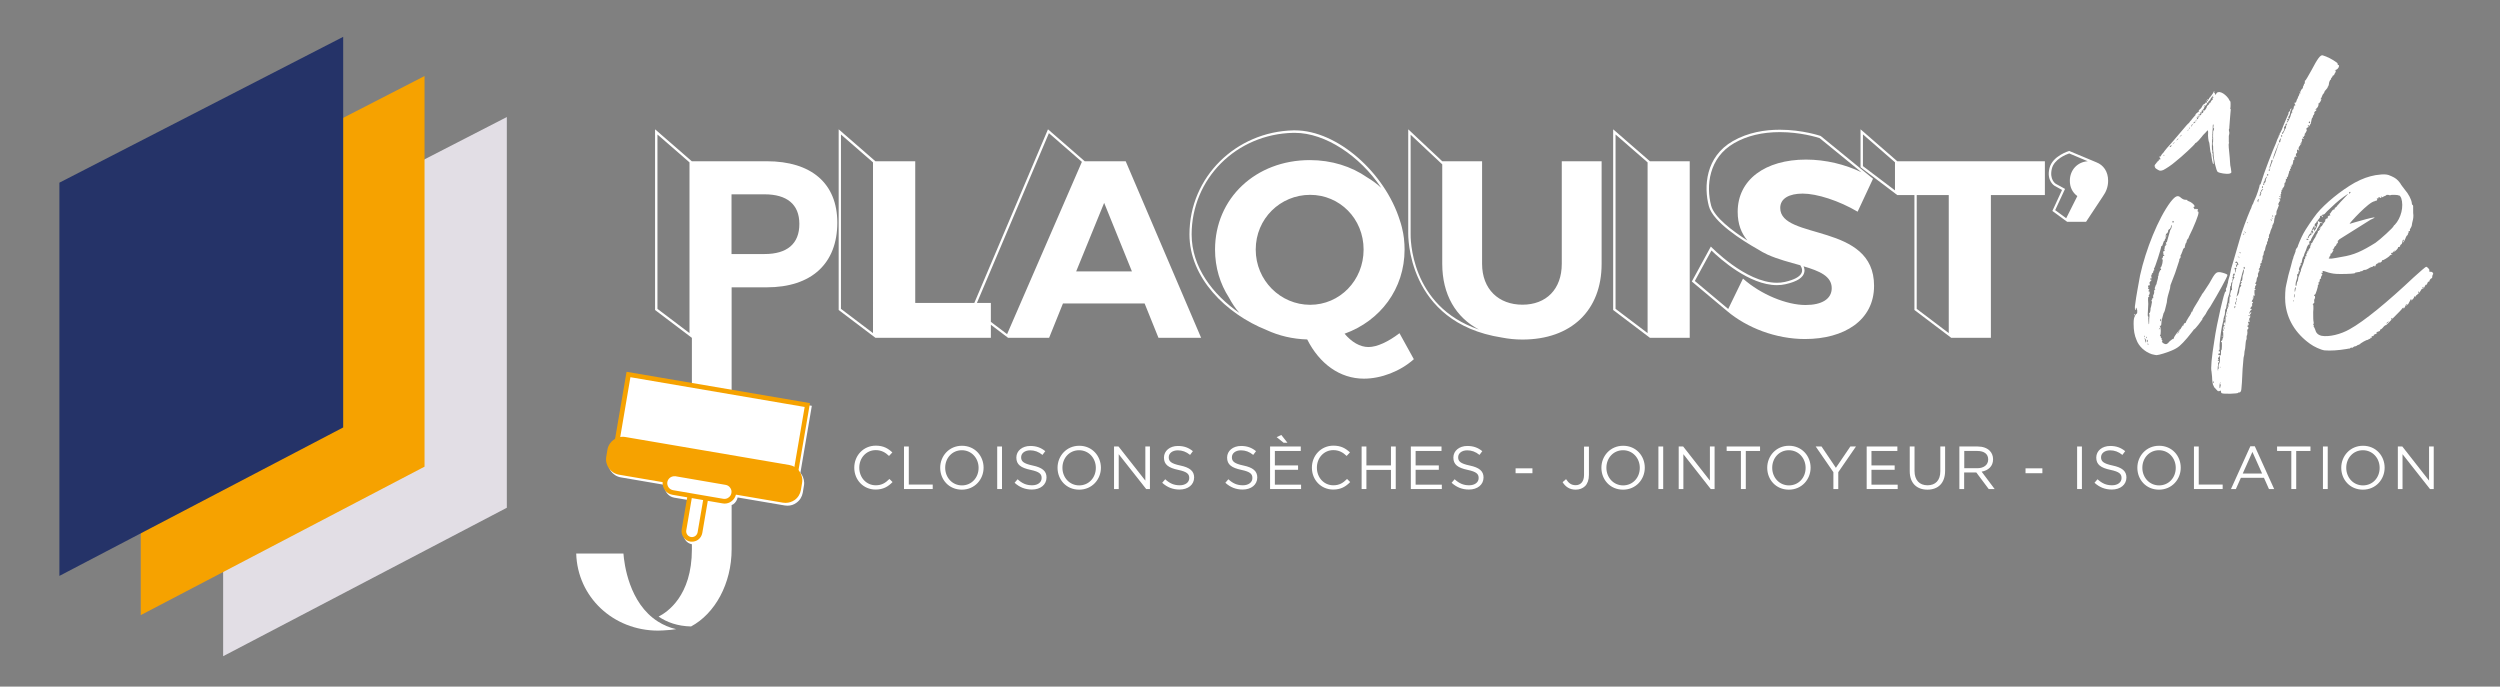 <?xml version="1.0" encoding="utf-8"?>
<!-- Generator: Adobe Illustrator 28.0.0, SVG Export Plug-In . SVG Version: 6.00 Build 0)  -->
<svg version="1.1" id="Calque_1" xmlns="http://www.w3.org/2000/svg" xmlns:xlink="http://www.w3.org/1999/xlink" x="0px" y="0px"
	 viewBox="0 0 240.32 66" style="enable-background:new 0 0 240.32 66;" xml:space="preserve">
<rect x="0" y="0" width="240.32" height="66" fill="#808080" stroke="none"/>
<style type="text/css">
	.st0{fill:#FFFFFF;}
	.st1{fill:#E2DEE5;}
	.st2{fill:#F6A200;}
	.st3{fill:#253368;}
</style>
<g>
	<path class="st0" d="M144.38,32.45c0.62,0.12,1.27,0.19,1.97,0.19c0,0,0,0,0,0l0,0c0,0,0,0,0,0c4.68,0,7.61-2.79,7.61-7.27V15.5
		h-3.83v9.86c0,2.45-1.5,3.93-3.78,3.93s-3.88-1.48-3.88-3.93V15.5h-3.83v0l-3.27-3.07l0,10.02
		C135.38,22.45,135.14,31.01,144.38,32.45z M135.6,12.95l2.91,2.73c0,0,0.05,0.05,0.13,0.12v9.56c0,2.95,1.3,5.15,3.53,6.32
		c-6.67-2.25-6.58-8.9-6.57-9.24L135.6,12.95z"/>
	<path class="st0" d="M104.27,15.5L104.27,15.5l-3.53-3.07l-7.08,16.69h-5.68V15.5h-3.83v0l-3.53-3.07V29.8l3.53,2.67v0h11.1v-1.25
		l1.65,1.25v0h3.95l1.33-3.3h7.85l1.33,3.3h4.1l-7.25-16.97H104.27z M83.92,32.02l-3.08-2.33V12.93l3.08,2.68V32.02z M96.81,32.12
		l-1.56-1.18v-1.82h-1.34l6.92-16.32l3.17,2.76L96.81,32.12z M103.45,26.09l2.69-6.59l2.67,6.59H103.45z"/>
	<path class="st0" d="M162.43,15.5h-3.83v0l-3.53-3.07V29.8l3.53,2.67v0h3.83V15.5z M158.38,32.02l-3.08-2.33V12.93l3.08,2.68V32.02
		z"/>
	<path class="st0" d="M182.38,15.5l-3.53-3.07v3.65l3.53,2.67v0h1.65V29.8l3.52,2.66v0.01h0.01l0,0v0h3.82V18.75h5.19V15.5
		L182.38,15.5L182.38,15.5z M182.16,18.3l-3.08-2.33v-3.05l3.08,2.68V18.3z M184.25,29.69V18.75h3.08v13.27L184.25,29.69z"/>
	<path class="st0" d="M73.7,15.5h-3.37h-3.82H66.5v0l-3.53-3.07V29.8l3.53,2.67v0h0.01c0,1.52,0,3.06,0,4.57L60.41,36l-1.1,6.45
		c-0.37,0.21-0.66,0.58-0.74,1.04l-0.11,0.67c-0.14,0.81,0.41,1.59,1.22,1.73l4.21,0.72c-0.06,0.58,0.33,1.13,0.92,1.23l1.43,0.24
		l-0.53,3.09c-0.09,0.54,0.27,1.05,0.8,1.15c0,0.2,0,0.37,0,0.49c0,4.49-2.39,6.05-3.2,6.46c0.8,0.55,1.82,0.92,3.12,0.95
		c2.29-1.23,3.9-4.1,3.9-7.43l0-0.01v-4.23c0.05-0.02,0.1-0.04,0.15-0.07c0.23-0.16,0.37-0.4,0.43-0.66l4.53,0.77
		c0.09,0.01,0.17,0.02,0.26,0.02c0.31,0,0.61-0.09,0.86-0.28c0.33-0.23,0.54-0.58,0.61-0.97l0.11-0.67
		c0.07-0.39-0.02-0.79-0.25-1.12c-0.03-0.04-0.06-0.07-0.09-0.11l1.1-6.45l-7.71-1.32v-5.22h0v-4.85h3.37
		c4.31,0,6.79-2.28,6.79-6.23C80.48,17.64,78.01,15.5,73.7,15.5z M66.28,32.02l-3.08-2.33V12.93l3.08,2.68V32.02z M70.49,47.66
		c0,0.02-0.02,0.04-0.03,0.07c-0.03,0.09-0.07,0.18-0.14,0.25c-0.04,0.04-0.07,0.09-0.11,0.12c-0.15,0.1-0.33,0.15-0.5,0.12
		l-1.43-0.24l-0.22-0.04l-0.22-0.04l-1.09-0.19l-0.22-0.04l-0.02,0l-0.2-0.03l-1.43-0.24c-0.34-0.06-0.57-0.37-0.55-0.71
		c0-0.02-0.01-0.05,0-0.07c0.01-0.05,0.03-0.1,0.05-0.15c0.03-0.08,0.08-0.15,0.13-0.2c0.13-0.13,0.29-0.21,0.48-0.21
		c0.04,0,0.08,0,0.11,0.01l1.4,0.24l0.62,0.11l0.8,0.14l2.01,0.34c0.16,0.03,0.29,0.11,0.39,0.23c0.01,0.02,0.04,0.03,0.05,0.05
		c0.02,0.03,0.03,0.07,0.05,0.11c0.04,0.08,0.06,0.15,0.06,0.24C70.49,47.55,70.5,47.6,70.49,47.66z M66.68,48.15l1.09,0.19
		l-0.53,3.09c-0.02,0.14-0.1,0.27-0.23,0.36c-0.12,0.09-0.27,0.12-0.41,0.09h0c-0.03-0.01-0.06-0.02-0.09-0.04
		c-0.24-0.09-0.4-0.34-0.36-0.6l0.36-2.1L66.68,48.15z M76.06,44.96l-5.73-0.98l-3.82-0.65l-6.21-1.06
		c-0.17-0.03-0.34-0.02-0.51,0.01l0.98-5.76l5.73,0.98l3.82,0.65l7.19,1.23l-0.98,5.75C76.39,45.05,76.23,44.99,76.06,44.96z
		 M73.5,24.42h-3.18v-5.74h3.18c2.13,0,3.34,0.95,3.34,2.84C76.85,23.45,75.64,24.42,73.5,24.42z"/>
	<path class="st0" d="M202.65,17.37c0-0.9-0.47-1.51-1.11-1.76l0,0l-2.63-1.1c0,0-1.61,0.46-1.9,1.66c-0.3,1.23,0.49,1.69,0.49,1.69
		l0.72,0.4l-0.93,2.02l1.42,1.04v0h1.82l1.62-2.45C202.46,18.44,202.65,17.95,202.65,17.37z M198.62,20.98l-1.06-0.78l0.86-1.85
		l0.09-0.19l-0.18-0.1l-0.71-0.39c-0.03-0.02-0.63-0.4-0.38-1.45c0.22-0.92,1.37-1.37,1.67-1.47l1.78,0.75
		c-0.99,0.07-1.72,0.84-1.72,1.88c0,0.59,0.23,1.11,0.72,1.47L198.62,20.98z"/>
	<path class="st0" d="M131.11,36.4c1.65,0,3.49-0.7,4.8-1.87l-1.38-2.5c-1.07,0.82-2.16,1.33-2.98,1.33c-0.82,0-1.62-0.48-2.3-1.28
		c3.44-1.24,5.77-4.31,5.77-8.1c0-0.34-0.02-0.69-0.06-1.03c0-0.01,0-0.02,0-0.03c-0.04-0.33-0.1-0.66-0.18-0.98
		c-0.01-0.04-0.02-0.08-0.03-0.13c-0.05-0.21-0.12-0.43-0.19-0.64c0,0,0,0,0,0c-1.43-4.53-5.96-8.64-10.09-8.64
		c-0.04,0-0.09,0-0.13,0c-5.52,0.12-10,4.48-10,10c0,4.16,3.49,7.63,7.42,9.2c0,0,0,0,0,0c0,0,0,0,0,0c1.17,0.54,2.48,0.86,3.9,0.9
		C126.84,34.97,128.8,36.4,131.11,36.4z M125.94,18.73c2.84,0,5.14,2.28,5.14,5.26c0,2.98-2.3,5.31-5.14,5.31s-5.23-2.33-5.23-5.31
		C120.71,21.01,123.08,18.73,125.94,18.73z M114.55,22.54c0-5.36,4.29-9.66,9.78-9.77l0.13,0c2.95,0,6.26,2.22,8.32,5.29
		c-0.41-0.38-0.87-0.72-1.36-1.01c-1.51-1.05-3.41-1.66-5.51-1.66c-5.19,0-9.11,3.66-9.11,8.6c0,1.73,0.49,3.3,1.34,4.62
		c0.28,0.53,0.61,1.03,1,1.47C116.58,28.32,114.55,25.67,114.55,22.54z"/>
	<path class="st0" d="M171.13,19.99c0-0.92,0.87-1.38,2.16-1.38c1.36,0,3.49,0.68,5.28,1.74l1.48-3.17l0,0l0,0v0c0,0,0,0,0,0
		l-5.03-4.11c0,0-1.73-0.6-3.93-0.6c-1.43,0-3.04,0.25-4.51,1.09c-2.64,1.51-2.81,4.39-2.31,6.26c0.4,1.52,3.19,3.29,4.7,4.14
		c0.3,0.19,0.62,0.37,0.95,0.52c0,0,0,0,0,0v0c1,0.45,2.12,0.73,3.14,1.02c0.33,0.5,0.35,1.18-1.48,1.6
		c-0.26,0.06-0.52,0.08-0.78,0.08c-3.01,0-6.34-3.48-6.34-3.48l-1.83,3.36l3.39,2.84h0c1.92,1.62,4.7,2.69,7.49,2.69
		c3.76,0,6.64-1.79,6.64-5.11C180.17,21.37,171.13,23.11,171.13,19.99z M164.49,19.77c-0.5-1.9-0.23-4.61,2.21-6.01
		c1.23-0.71,2.71-1.06,4.4-1.06c1.95,0,3.56,0.49,3.82,0.58l4.02,3.28c-1.55-0.75-3.44-1.22-5.33-1.22c-3.93,0-6.57,1.94-6.57,5.02
		c0,1.2,0.36,2.08,0.94,2.76C166.53,22.19,164.79,20.89,164.49,19.77z M162.92,27.01l1.6-2.93c0.8,0.78,3.63,3.33,6.29,3.33
		c0.29,0,0.57-0.03,0.83-0.09c1.12-0.25,1.71-0.64,1.81-1.17c0.04-0.19,0-0.38-0.08-0.55c1.52,0.45,2.71,0.94,2.71,2.1
		c0,1.04-0.95,1.62-2.52,1.62c-1.79,0-4.27-0.99-6.01-2.54l-1.42,2.92l0,0L162.92,27.01z"/>
	<path class="st0" d="M59.93,53.21h-4.54c0.12,4.17,3.54,7.41,7.88,7.41c0.17,0,0.33-0.01,0.5-0.02c0.43-0.02,0.86-0.06,1.23-0.12
		c-0.67-0.15-1.24-0.41-1.75-0.73C60.46,57.99,60,54.17,59.93,53.21z"/>
	<path class="st0" d="M211.43,11.04c0,0,0.05,0,0.05-0.05v-0.04L211.43,11C211.38,11.04,211.38,11.04,211.43,11.04z"/>
	<path class="st0" d="M207.16,16.03c0.04,0,0.04,0.04,0,0.04c-0.05,0.04,0.13,0.18,0.31,0.27c0.13,0.09,0.27,0.09,0.49,0
		c0.27-0.14,0.76-0.45,1.17-0.81c0.63-0.49,1.84-1.62,1.89-1.75c0-0.04,0.04-0.04,0.04-0.04c0.05,0,0.13-0.09,0.27-0.22l0.31-0.36
		c0.05-0.09,0.22-0.27,0.36-0.4c0.13-0.13,0.22-0.27,0.22-0.22c0.04,0,0.04,0.13,0.04,0.22c-0.04,0.31,0.05,0.9,0.09,0.9
		c0,0,0.04,0.09,0.04,0.18l0.09,0.72c0.05,0.18,0.09,0.31,0.09,0.31v0.09c0,0.09,0.13,0.81,0.18,0.81c0.09,0.05,0.04-0.36-0.05-0.81
		v-0.13c0.05,0,0.05-0.05,0-0.05c-0.04-0.04-0.04-0.13-0.04-0.18c0.04-0.05,0-0.14,0-0.14c-0.05-0.04-0.05-0.58,0-1.12
		c0-0.22,0-0.63,0.04-0.9c0-0.27,0-0.49,0.05-0.49v0.04c0,0.04,0,0.04,0.04,0c0.04-0.04,0.04-0.04,0,0.04
		c-0.04,0.09-0.04,0.14,0,0.14l-0.04,0.09c-0.05,0.09-0.05,0.13,0.04,0.04c0.04-0.09,0.04-0.04,0.04,0.09
		c0,0.09-0.04,0.18-0.09,0.22c-0.05,0.04-0.05,0.04,0,0.04c0.04,0,0.04,0,0,0.09c-0.05,0.04-0.05,0.09,0,0.09c0.04,0,0,0.04,0,0.09
		c-0.05,0.09-0.05,0.09,0,0.09v0.09c-0.05,0.05-0.05,0.09,0,0.05v0.09c-0.05,0.05-0.05,0.09,0,0.09c0.04-0.04,0.04-0.04,0.04,0
		c-0.04,0-0.04,0.05-0.04,0.05v0.22c-0.05,0.09-0.05,0.31,0,0.45c0,0.18,0,0.45,0.04,0.63c0,0.67,0.27,1.75,0.4,1.84
		c0.18,0.13,0.85,0.22,1.08,0.18c0.22-0.05,0.27-0.09,0.22-0.27c0-0.09-0.04-0.31-0.09-0.54c0-0.18-0.05-0.49-0.05-0.72
		c-0.09-0.81-0.13-1.35-0.09-1.39c0.05-0.04,0.05-0.04,0-0.09v-0.63c0.05-0.18,0.05-0.22,0.05-0.31s-0.05-0.18-0.05-0.27
		c0-0.05,0.05-0.14,0.05-0.14v-0.13c0-0.13,0.13-1.57,0.13-1.62c0.04-0.05,0-0.09,0-0.09c-0.04,0-0.04,0-0.04-0.05
		c0.04-0.13,0.04-0.72,0-0.72c-0.05,0-0.09-0.13-0.18-0.27c-0.4-0.54-0.99-0.81-1.17-0.45c-0.04,0.09-0.13,0.13-0.13,0.05
		c0.05,0,0-0.09-0.04-0.14c-0.05-0.04-0.05-0.09,0-0.09c0-0.05,0-0.05-0.05-0.05c0,0-0.04,0.05-0.04,0.09c0,0.04-0.36,0.54-0.4,0.54
		c0,0-0.04,0.04-0.04,0.09c0,0.09,0,0.09-0.09,0.04h-0.04c-0.05,0.05,0,0.09,0,0.09c0.04,0,0.04,0,0.04,0.04
		c0,0.05-0.04,0.05-0.13,0c-0.09-0.04-0.09-0.04,0,0.05c0.04,0.04,0.04,0.09,0,0.13c-0.09,0.09-0.09,0.09-0.09,0s0-0.09-0.04,0.04
		c0,0.05-0.05,0.09-0.05,0.09c-0.04-0.04-0.22,0.13-0.27,0.27c0,0.04-0.05,0.13-0.05,0.09c-0.04,0-0.04,0.05-0.04,0.05
		c0,0.04,0,0.04-0.04,0.04l-0.14,0.14c-0.09,0.13-0.09,0.13,0,0.13c0.05,0-0.04,0.04-0.13,0.09c-0.13,0.09-0.22,0.18-0.22,0.22
		c0,0.04,0,0.09-0.04,0.09c0,0-0.36,0.4-0.4,0.49c-0.04,0-0.09,0.09-0.18,0.22c-0.13,0.09-0.36,0.36-0.54,0.58l-1.03,1.21
		c-0.4,0.45-0.76,0.85-0.81,0.94c0,0.04-0.13,0.18-0.22,0.27c-0.05,0.09-0.13,0.18-0.13,0.22c0,0,0,0.05-0.05,0
		c-0.04,0-0.09,0.05-0.09,0.05c0,0.04,0,0.04,0.05,0.04c0,0,0.04,0.04,0.04,0.09c0.05,0.09,0.05,0.09-0.04,0.13
		c-0.05,0.04-0.05,0.04-0.05,0c0.05,0,0.05-0.04,0-0.04c0,0-0.04,0-0.04,0.09c0,0.05-0.04,0.09-0.04,0.09c-0.05,0-0.05,0-0.09,0.05
		c0,0.04-0.05,0.09-0.05,0.09h-0.04c0,0.05-0.04,0.09-0.09,0.14C207.12,15.85,207.07,16.03,207.16,16.03z M211.87,10.14
		c0-0.04,0.05-0.04,0.05-0.04v0.04c0,0.05-0.05,0.09-0.09,0.09C211.83,10.23,211.83,10.19,211.87,10.14z M211.47,10.95
		c0.04-0.05,0.09-0.05,0.09-0.09c0,0,0-0.04-0.05,0c0,0-0.04,0,0-0.04c0-0.05,0.05-0.05,0.05,0c0.04,0,0.09,0,0.09-0.05
		c0-0.04,0-0.09-0.04-0.09l0.04-0.04c0.05,0,0.09-0.04,0.09-0.04c0-0.09,0.05-0.14,0.09-0.09v-0.05c0-0.04,0.09-0.18,0.13-0.27
		c0.18-0.13,0.18-0.18,0.22-0.31c0.05,0,0.05-0.04,0.09,0V9.79l0.13-0.13c0.05-0.04,0.09-0.09,0.09-0.13c0-0.05,0.05-0.09,0.05-0.09
		l0.09-0.13l0.14-0.14c0,0.05-0.05,0.14-0.09,0.14c-0.05,0.04-0.05,0.04,0,0.04c0.13-0.04,0.13,0,0,0.13
		c-0.05,0.05-0.05,0.09,0,0.05c0,0,0.04,0,0.04,0.04c-0.04,0.05-0.04,0.05-0.09,0.05c-0.04,0-0.04,0-0.04,0.04
		c0.04,0,0,0.04-0.09,0.09l0.05,0.04c0,0.05,0,0.05-0.05,0.05c-0.04,0-0.09,0-0.09,0.09c0,0.05,0,0.05-0.04,0c0,0-0.04,0-0.04,0.09
		s0,0.09-0.05,0.05c-0.04,0-0.04,0-0.04,0.04c0,0.04,0,0.09-0.05,0.04c0,0-0.04,0-0.04,0.05c0,0.09-0.05,0.18-0.13,0.31
		c-0.14,0.13-0.14,0.18-0.18,0.09c-0.04-0.05-0.04-0.05-0.04,0.04c0.04,0.13-0.05,0.27-0.14,0.22c0,0-0.04,0-0.04,0.09
		c0,0.04-0.04,0.09-0.09,0.13C211.29,11.13,211.25,11.04,211.47,10.95z M211.38,11.18c0.13,0,0.13,0,0.04,0.04
		c-0.09,0-0.13,0-0.09,0.05c0.09,0,0.04,0,0,0.04c-0.05,0-0.05,0.04-0.05,0.04c0.05,0.05,0.05,0.09-0.04,0.09
		c-0.13,0.09-0.13,0.09-0.05-0.04c0.05-0.09,0.09-0.18,0.05-0.22H211.38z M211.2,11.27c0,0-0.04,0.04-0.09,0.04
		C211.16,11.27,211.2,11.22,211.2,11.27z M211.07,11.58c0,0,0-0.04,0.05-0.04v0.09c0,0,0,0.04-0.05,0.04V11.58z M210.89,11.76
		c0.09-0.09,0.18-0.09,0.14,0c0,0-0.05,0.04-0.14,0.09C210.8,11.85,210.8,11.85,210.89,11.76z M210.75,11.94
		c0.05,0.04,0.05,0.04,0,0.09c-0.04,0.05-0.09,0.05-0.04,0.09v0.05c-0.05,0-0.05-0.05-0.05-0.05
		C210.62,12.08,210.71,11.94,210.75,11.94z M210.44,12.34c0-0.04,0.05-0.09,0.09-0.09c0,0,0,0.04-0.04,0.09
		c0,0.05-0.05,0.05-0.05,0.05V12.34z M210.3,12.52c0.05-0.04,0.05-0.09,0.09-0.04l-0.09,0.09C210.26,12.57,210.26,12.57,210.3,12.52
		z M209.63,13.02c0.05-0.04,0.09-0.09,0.09-0.04c0,0-0.04,0.09-0.13,0.13c-0.05,0.09-0.09,0.09-0.09,0.09L209.63,13.02z
		 M209.23,13.47c0.09-0.14,0.18-0.18,0.18-0.14c0,0-0.04,0.09-0.09,0.09c-0.04,0.05-0.09,0.09-0.13,0.09L209.23,13.47z
		 M208.91,13.78c0-0.04,0.09-0.09,0.13-0.09c0.04,0,0,0.04-0.09,0.09C208.82,13.92,208.78,13.92,208.91,13.78z M208.6,14.05
		c0.13-0.13,0.18-0.13,0.13,0c-0.04,0.04-0.09,0.09-0.13,0.09C208.55,14.14,208.55,14.1,208.6,14.05z M207.97,14.9
		c0.04-0.04,0.09,0,0.09,0.05h-0.05C207.97,14.95,207.92,14.9,207.97,14.9z"/>
	<path class="st0" d="M208.28,22.76v-0.14c0-0.04-0.04-0.04-0.04,0.05C208.24,22.72,208.24,22.76,208.28,22.76z"/>
	<path class="st0" d="M211.34,31.2l0.36-0.49c0,0,0.04-0.05,0-0.05c0-0.04,0.09-0.13,0.18-0.27c0.09-0.14,0.18-0.22,0.18-0.27
		c0,0,0.13-0.27,0.4-0.63c0.76-1.26,1.66-2.87,1.66-3.05c0-0.09-0.4-0.22-0.67-0.27c-0.4-0.04-0.49,0-1.08,1.08
		c-0.36,0.54-0.63,0.99-0.67,0.99c0,0-0.05,0.05-0.05,0.09c0,0.04-0.18,0.27-0.31,0.54c-0.31,0.49-0.58,0.94-0.58,1.03
		c0.05,0,0,0.05-0.04,0.05c0,0-0.05,0-0.05,0.04c0,0-0.09,0.27-0.27,0.49c-0.18,0.27-0.31,0.54-0.31,0.58
		c-0.09-0.05-0.22,0.13-0.18,0.18c0,0.05,0,0.05-0.05,0.05c-0.04,0-0.09,0.04-0.13,0.09c0,0.04,0,0.04,0.09,0.04l-0.09,0.04
		c-0.04,0-0.09,0.05-0.09,0.09c0,0.09,0,0.09-0.04,0.09c-0.05-0.04-0.63,0.72-0.63,0.85c0,0.04-0.04,0.09-0.09,0.13v-0.04
		c0.05-0.05-0.09,0.04-0.31,0.22c-0.22,0.27-0.31,0.31-0.45,0.27c-0.18-0.04-0.4-0.27-0.27-0.27c0.04,0,0.04,0,0-0.09
		c-0.05-0.05-0.09-0.09-0.05-0.13c0-0.05,0-0.09-0.04-0.09c-0.04-0.05-0.09-0.09-0.04-0.09c0-0.04,0-0.09-0.05-0.09
		c-0.04,0-0.04,0-0.04-0.04c0.13-0.14,0.09-0.81,0-0.9c-0.05-0.05-0.05-0.05,0.04-0.05s0.09-0.04,0.13-0.54l0.18-0.67
		c0.09-0.13,0.13-0.22,0.31-1.03c0.04-0.49,0.13-0.72,0.31-1.35c0-0.05,0.04-0.22,0.04-0.31l0.45-1.17l0.4-1.21v-0.09
		c0-0.05,0.04-0.09,0.09-0.14c0.04-0.04,0.04-0.13,0.04-0.18c-0.04-0.05,0-0.09,0-0.09c0.05-0.05,0.09-0.18,0.18-0.4
		c0.04-0.18,0.13-0.31,0.18-0.31c0,0,0.05,0,0.05-0.04c-0.05,0,0-0.04,0-0.09c0,0,0-0.09,0.04-0.18c0-0.04,0.05-0.18,0.09-0.18
		c0.04-0.05,0.04-0.13,0.04-0.18l0.09-0.18l0.09-0.09c0-0.05,0-0.09,0.4-0.9c0.49-1.12,0.67-1.66,0.49-1.66
		c-0.04,0-0.04-0.05,0-0.14c0.05-0.09,0-0.09-0.04-0.09c-0.09,0.04-0.09,0-0.13-0.05c-0.05,0.05-0.09,0.09-0.14,0.05
		c-0.04,0-0.04-0.05-0.04-0.09c0,0,0-0.05-0.05-0.05l-0.04-0.04c0.04-0.04,0.09-0.04,0.09-0.04c0.04,0,0.04,0,0.04-0.09
		c-0.04-0.13-0.36-0.4-0.58-0.45c-0.09-0.05-0.13-0.05-0.13-0.09c0.04-0.04,0-0.04-0.09-0.04c-0.22,0-0.31-0.05-0.49-0.18
		c-0.31-0.31-0.54-0.22-1.03,0.4c-1.17,1.57-2.38,4.58-2.92,7.05c-0.13,0.72-0.4,2.16-0.45,2.65c-0.09,0.49-0.05,0.67,0.04,0.67
		c0,0,0.05-0.04,0-0.09c0-0.05,0-0.09,0.05-0.14l0.09,0.27c0,0.18,0,0.27-0.04,0.31c-0.04,0-0.13,0.09-0.18,0.22
		c-0.09,0.18-0.13,0.31-0.13,0.76c0,0.63,0.09,1.12,0.27,1.53c0.22,0.63,0.81,1.17,1.48,1.39c0.18,0.04,0.36,0.09,0.45,0.09
		c0.22,0,1.08-0.27,1.48-0.45c0.63-0.27,0.85-0.49,1.48-1.21c0.31-0.4,0.63-0.76,0.63-0.81C210.93,31.7,211.16,31.43,211.34,31.2z
		 M207.74,30.71c0,0.22-0.04,0.22-0.09,0.09c0-0.04,0-0.09,0.05-0.13C207.79,30.57,207.74,30.62,207.74,30.71z M208.87,21.23
		c0.05,0,0.09,0.04,0.09,0.09c0,0.04-0.04,0.09-0.09,0.09c0,0-0.04-0.04-0.04-0.09C208.82,21.28,208.87,21.23,208.87,21.23z
		 M206.17,32.28c0.04,0.04,0.04,0.09,0,0.09c0,0.04-0.05,0-0.05-0.05C206.17,32.23,206.17,32.23,206.17,32.28z M206.22,32.77
		c-0.09-0.31-0.09-0.36-0.04-0.27l0.13,0.22C206.31,33,206.26,33,206.22,32.77z M206.31,32.41c0.04-0.04,0.04-0.09,0.04-0.04
		c0.05,0.09,0.05,0.13,0,0.13C206.35,32.55,206.31,32.5,206.31,32.41z M206.4,32.91c0-0.04-0.05-0.13,0-0.18
		c-0.05-0.09-0.05-0.09,0.04-0.05c0.05,0.05,0,0.14,0,0.18C206.4,32.91,206.4,32.95,206.4,32.91z M206.49,33.13
		c-0.05,0-0.05-0.04-0.05-0.09c0,0,0-0.05,0.05,0c0.04,0,0.04,0.04,0.04,0.04C206.53,33.13,206.53,33.13,206.49,33.13z
		 M207.48,26.53c-0.05,0.04-0.05,0.09-0.05,0.09c0.05,0,0,0.13-0.04,0.31c-0.05,0.18-0.09,0.31-0.09,0.36c0.04,0,0,0.04,0,0.04
		c-0.04,0-0.09,0.04-0.04,0.04c-0.05,0.05-0.05,0.14-0.09,0.22c-0.05,0.09-0.05,0.18,0,0.22c0.04,0.04,0.04,0.04,0,0.04
		c-0.05-0.04-0.13,0.09-0.09,0.22c0,0,0,0.13-0.04,0.22c-0.05,0.04-0.09,0.18-0.05,0.27c0,0.09,0,0.14-0.04,0.09
		c0,0-0.05,0-0.05,0.05c0,0.09-0.04,0.13-0.04,0.13c-0.09,0-0.09,0-0.04,0.04c0.04,0.05,0.04,0.18,0.04,0.22
		c-0.04,0.09-0.04,0.31-0.13,0.54c0,0.27-0.05,0.4-0.09,0.45c-0.04,0.05-0.09,0.05-0.04,0.09c0.04,0.04,0.04,0.27,0,0.49
		c0,0.4,0,0.54-0.05,0.49c0-0.04-0.04-0.4-0.04-0.58c0.04-0.09,0-0.14,0-0.14c-0.05,0-0.05-0.09-0.05-0.22l0.05-0.99
		c-0.05-0.63,0-0.72,0.04-0.67c0.09,0,0.09,0,0-0.09c0-0.05,0-0.09,0.05-0.14c0.09-0.09,0.04-0.4-0.05-0.31c-0.04,0-0.04,0,0-0.09
		c0.09-0.05,0.09-0.09,0-0.13c-0.09-0.05-0.09-0.09-0.04-0.09c0.04,0,0.04,0,0-0.09c-0.05-0.09,0-0.22,0.09-0.18
		c0.04,0.05,0.09-0.09,0.04-0.18c-0.04-0.05,0-0.14,0.09-0.22c0.09-0.09,0.13-0.14,0.09-0.14c-0.14,0.05-0.14-0.09-0.05-0.18
		c0.05-0.05,0.05,0,0.05,0.04c-0.05,0.05-0.05,0.05,0,0.05c0.04-0.05,0.04-0.09,0-0.18c-0.05-0.09-0.05-0.13,0.04-0.22
		c-0.04,0-0.04-0.09,0.09-0.18c0.04,0,0.04-0.09,0.04-0.13s0-0.09,0.05-0.09c0.04,0.05,0.04-0.04,0.04-0.13
		c-0.04-0.09-0.04-0.13,0-0.09c0.04,0.05,0.72-2.02,0.67-2.11c0-0.04,0-0.04,0.04,0c0.05,0,0.09-0.09,0.14-0.27
		c0.04-0.14,0.09-0.27,0.13-0.27c0.04,0,0.09-0.04,0.04-0.09c0-0.04,0-0.09,0.05-0.09c0.04,0,0.04-0.05,0.04-0.14
		c-0.04-0.18,0.05-0.4,0.09-0.36c0.04,0,0.09-0.09,0.13-0.18c0-0.14,0.05-0.22,0.18-0.27c0.04-0.04,0.09-0.13,0.09-0.18
		c0-0.09,0.04-0.13,0.04-0.18c0.09-0.05,0.04,0.36-0.09,0.45l-0.31,1.08c0,0.09-0.04,0.13-0.09,0.13c-0.05,0-0.05,0.04,0,0.13
		c0.04,0.09,0.04,0.13-0.05,0.09c-0.04-0.05-0.04,0,0,0.04c0,0.05,0,0.09-0.04,0.09c-0.05,0-0.05,0.09-0.05,0.13
		c0,0.09,0,0.14-0.04,0.14v0.09c0.09,0.09,0,0.14-0.05,0.14c-0.04,0-0.09,0.04-0.04,0.18c0,0.09,0,0.18,0.04,0.18
		c0.05,0,0.05,0,0.05,0.04c0,0.05-0.05,0.05-0.09,0.05s-0.04,0.04-0.04,0.09c0,0.05-0.05,0.14-0.05,0.14
		c-0.09,0.04-0.09,0.09,0,0.09c0.09,0.04-0.04,0.72-0.18,0.81c-0.05,0.04-0.09,0.04-0.05,0.04c0.05,0,0.09,0.05,0.09,0.09
		c0.04,0.04,0,0.09,0,0.09c-0.09,0-0.09,0.04-0.22,0.36C207.52,26.4,207.48,26.49,207.48,26.53z M207.56,31.61c0,0,0-0.05,0.05-0.09
		c0.04,0,0.04,0,0,0.09C207.52,31.7,207.48,31.7,207.56,31.61z M209.45,31.92c-0.05,0.09-0.14,0.18-0.14,0.18s0-0.09,0.09-0.18
		l0.09-0.18C209.54,31.74,209.5,31.83,209.45,31.92z"/>
	<path class="st0" d="M206.89,26.4c-0.04,0-0.04,0.05-0.04,0.05C206.89,26.4,206.94,26.4,206.89,26.4z"/>
	<path class="st0" d="M205.19,30.21c0-0.04-0.05-0.04-0.05,0.04c0,0.05,0.05,0.09,0.05,0.09C205.19,30.3,205.23,30.26,205.19,30.21z
		"/>
	<path class="st0" d="M213.85,30.75c0,0.04,0.04,0.09,0.04,0.04v-0.09C213.89,30.66,213.85,30.66,213.85,30.75z"/>
	<path class="st0" d="M219.06,19.75c0,0,0-0.09-0.05-0.09c-0.04-0.09-0.04-0.09,0-0.09c0.05,0,0.09-0.05,0.05-0.09
		c0-0.04,0.04-0.09,0.09-0.13c0.09-0.05,0.09-0.05,0-0.09c-0.04-0.04-0.04-0.04,0-0.09c0.05,0,0.05-0.04,0.05-0.09
		c0-0.04,0-0.09,0.04-0.09c0-0.04,0.05-0.09,0-0.18c-0.04-0.09-0.04-0.13,0-0.13c0.05,0,0.05-0.05,0.05-0.09
		c-0.05-0.09,0-0.13,0-0.13c0.04-0.05,0.04-0.09,0.04-0.09c-0.04-0.05,0-0.13,0.09-0.18c0.09-0.04,0.09-0.04,0-0.04
		c-0.04-0.05-0.04-0.05,0.04-0.09c0.09-0.09,0.14-0.18,0.14-0.31c0-0.13,0-0.18,0.04-0.18c0.04,0.05,0.13-0.27,0.09-0.36
		c-0.05,0,0-0.04,0.04,0c0.09,0,0.09,0,0.05-0.09c0-0.04,0-0.09,0.04-0.09c0.04,0,0.09,0,0.04-0.05c0,0,0.05-0.04,0.05-0.09
		c0-0.04,0-0.04,0.09-0.31c0-0.14,0.04-0.18,0.09-0.18c0.05,0.04,0.05,0,0-0.09c0-0.09,0-0.13,0.05-0.09c0.04,0.05,0.04,0,0.04-0.09
		c-0.04-0.13-0.04-0.18,0-0.13c0.09,0.05,0.09,0,0.09-0.04c-0.04-0.09-0.04-0.13,0-0.13c0.04,0,0.09,0,0.09-0.05v-0.09
		c0.04-0.09,0.04-0.13,0.04-0.22c0-0.09,0.05-0.09,0.09-0.09c0,0.04,0.04,0,0-0.09c0-0.18,0.13-0.31,0.18-0.22
		c0.04,0.04,0.04,0.04,0.04,0c0,0,0-0.09-0.04-0.09c-0.05-0.05,0-0.27,0.09-0.27c0,0,0.05-0.09,0-0.18c0-0.13,0-0.18,0.09-0.13
		c0.05,0,0.09,0.04,0.09,0.09c0.05,0,0.05-0.04,0-0.09c-0.04-0.09-0.04-0.14,0-0.27c0.09-0.09,0.13-0.18,0.13-0.18
		c0-0.05,0.05-0.09,0.09-0.09c0.09-0.05,0.09-0.05,0-0.05c-0.13,0-0.13,0,0-0.09c0.05-0.05,0.09-0.09,0.05-0.09
		c0,0,0-0.05,0.04-0.13c0.04-0.05,0.04-0.05,0-0.05c-0.04,0.05-0.04,0,0-0.09c0-0.09,0.04-0.09,0.04-0.04
		c0,0.04,0.05,0.04,0.09,0.04c0.05-0.04,0-0.09-0.04-0.13c-0.05-0.09-0.05-0.09,0-0.09c0.04,0.05,0.09,0.05,0.09-0.04
		c0-0.05,0.04-0.09,0.09-0.09c0.05,0,0.05-0.04-0.04-0.09v-0.04c0.04,0.04,0.27-0.36,0.22-0.4c-0.09-0.09,0-0.22,0.09-0.22
		c0.04,0,0.13-0.09,0.18-0.18l0.09-0.18c0.05,0,0.05-0.05,0.05-0.13c0.04-0.27,0.09-0.45,0.13-0.45c0.04-0.05,0.09-0.09,0.04-0.14
		c0-0.04,0.05-0.09,0.09-0.13c0.05-0.09,0.09-0.13,0.05-0.22c0-0.04,0.04-0.09,0.09-0.13c0.14-0.09,0.14-0.09,0.05-0.18
		c-0.09-0.04-0.09-0.04,0-0.04c0.09,0.04,0.09,0.04,0.09,0c-0.05-0.05-0.05-0.09,0-0.09c0.09,0,0.22-0.31,0.18-0.4
		c-0.04-0.04-0.04-0.09,0-0.04c0.05,0,0.09-0.04,0.18-0.18c0.13-0.27,0.13-0.27,0.04-0.22c-0.04,0-0.04-0.04,0.05-0.13
		c0.04-0.09,0.09-0.22,0.09-0.22c0-0.04,0.05-0.13,0.14-0.22c0.04-0.09,0.09-0.13,0.09-0.18c-0.04,0,0.05-0.09,0.09-0.13l0.18-0.22
		c0-0.04,0.04-0.09,0.04-0.13c0.05,0,0.05-0.09,0.09-0.18c0-0.22,0.13-0.49,0.18-0.49c0.04,0,0.04,0,0.04-0.05
		c-0.04,0,0-0.09,0.05-0.13c0.04-0.04,0.09-0.09,0.09-0.13c-0.04-0.04,0-0.09,0-0.04c0.05,0,0.22-0.14,0.22-0.27
		c0.05,0,0.05-0.09,0.09-0.18c0.05-0.09,0-0.09-0.04-0.05c-0.05,0.05-0.05,0.05-0.05,0l0.09-0.09c0.13,0,0.31-0.22,0.31-0.36
		c0-0.09-0.04-0.13-0.09-0.09c0,0-0.04-0.04-0.04-0.09c0-0.09-0.05-0.13-0.05-0.13c-0.49-0.36-0.94-0.58-1.39-0.72
		c-0.22-0.05-0.49,0.31-1.08,1.44c-0.31,0.58-0.58,0.99-0.58,0.99c-0.05-0.05-0.05,0-0.05,0.04c0,0.18,0,0.31-0.09,0.27v0.04
		c0,0.09,0,0.13-0.05,0.13c0,0-0.04,0.05-0.04,0.13c0,0.09-0.05,0.18-0.13,0.22c-0.05,0.09-0.09,0.14-0.09,0.18
		c0,0.09,0,0.09-0.05,0.04c-0.09,0-0.04,0,0,0.09c0.05,0.09,0.05,0.09-0.04,0.09c-0.04,0-0.09,0-0.04,0.04c0,0,0,0.09-0.05,0.18
		c-0.04,0.04-0.09,0.13-0.09,0.18c0,0.04-0.04,0.13-0.09,0.18l-0.09,0.27c0,0.04,0,0.04-0.05,0.04c-0.09-0.09-0.13,0.09-0.04,0.18
		c0.04,0.04,0.04,0.09,0,0.09c-0.05,0-0.09,0-0.09,0.09c0,0.05-0.04,0.05-0.09,0.05l0.05,0.04c0.04,0.09,0.04,0.09,0,0.09
		c-0.05,0-0.05,0.04-0.05,0.09c0,0,0,0.04-0.04,0.04c-0.05,0-0.05,0.05-0.05,0.09c0,0,0,0.09-0.04,0.13
		c-0.09,0.05-0.09,0.05-0.04,0.05c0.04-0.05,0.09,0,0.09,0c0,0.04-0.04,0.09-0.09,0.09c-0.05,0-0.05,0-0.05,0.04
		c0.05,0.04-0.13,0.49-0.27,0.72c-0.05,0.09-0.09,0.14-0.13,0.09c-0.05,0,0-0.04,0.04-0.09c0.09-0.04,0.09-0.09,0.04-0.09
		c-0.04,0-0.04-0.05-0.04-0.09l0.09-0.09c0.04,0.04,0.09,0.04,0.09,0c0-0.04-0.05-0.09-0.09-0.09c0,0,0-0.04,0.04-0.09
		c0.09-0.09,0.13-0.22,0.13-0.31c0.05-0.18,0.05-0.31,0.14-0.4c0.04-0.09,0.04-0.09-0.05-0.05c-0.04,0.05-0.09,0.14-0.09,0.14
		c0.05,0.04,0,0.09-0.04,0.09c0,0-0.04,0,0,0.04c0,0.04,0,0.04-0.04,0.04c-0.05,0-0.05,0.05-0.05,0.14c0,0.04-0.04,0.18-0.09,0.22
		l-0.4,0.94c-0.05,0.18-0.27,0.67-0.31,0.72c-0.05,0-0.05,0.09-0.05,0.13c-0.04,0.09-0.04,0.13-0.09,0.13c0,0-0.05,0.04,0,0.09
		c0,0,0,0.04-0.05,0.09l-0.09,0.18l-0.13,0.36c-0.27,0.58-1.21,3.01-1.39,3.68c-0.05,0.18-0.09,0.31-0.14,0.31
		c-0.04,0-0.04,0.04-0.04,0.04c0.04,0.04-0.31,1.12-0.49,1.44c-0.05,0.09-0.09,0.22-0.09,0.22c0,0.05-0.05,0.13-0.13,0.27
		c-0.05,0.13-0.09,0.22-0.09,0.27l-0.09,0.18c-0.31,0.72-0.85,2.15-1.03,2.87l-0.81,2.78c0,0.09-0.09,0.36-0.13,0.63
		c-0.09,0.27-0.18,0.58-0.18,0.72c-0.04,0.13-0.09,0.27-0.09,0.36c-0.05,0.05-0.05,0.09-0.05,0.09c0.05,0,0,0.04-0.04,0.09
		c0,0.04-0.05,0.13,0,0.22c0,0.09,0,0.13-0.05,0.09c-0.09-0.18-0.85,3.05-1.08,4.71c-0.27,1.66-0.36,2.69-0.27,3.01
		c0,0.13,0.05,0.36,0.05,0.49c0,0.36,0.09,0.85,0.13,0.85c0.04,0,0.09,0.04,0.04,0.04v0.09c0.05,0,0.13,0.13,0.27,0.27
		c0.09,0.09,0.18,0.18,0.18,0.14c0-0.05,0-0.05,0.05-0.05c0,0.05,0.04,0.05,0.09,0c0.09-0.04,0.09-0.04,0.09,0.05
		c0,0.09,0.05,0.18,0.09,0.18c0.13,0.09,1.57,0.05,1.57-0.04c0.05-0.05,0.05-0.05,0.09-0.05c0.05,0.05,0.09,0,0.13-0.04
		c0.09-0.09,0.09-0.27,0.14-0.9c0.04-1.03,0.09-1.75,0.13-2.07c0-0.18,0.04-0.45,0.09-0.58c0-0.18,0.04-0.45,0.09-0.63
		c0-0.13,0.05-0.4,0.05-0.54c0-0.13,0.04-0.27,0.09-0.36v-0.22c0-0.04,0-0.13,0.04-0.13c0,0,0.04-0.13,0.04-0.31
		c-0.04-0.13,0-0.27,0-0.27c0.05,0,0.09-0.05,0.09-0.14c0-0.09-0.04-0.13-0.09-0.13c0,0.05-0.04,0,0-0.04
		c0-0.05,0.05-0.09,0.09-0.09c0.05,0,0.05-0.04,0.05-0.09h-0.05c-0.09,0.05-0.09,0,0-0.04c0.05-0.09,0.05-0.09,0-0.09
		c-0.04,0-0.04-0.04-0.04-0.09c0.04-0.04,0.09-0.04,0.09,0c0.04,0,0.09-0.04,0.09-0.09c0-0.04-0.04-0.09-0.09-0.04
		c-0.05,0.04-0.05,0.04,0-0.04c0.04-0.05,0.04-0.09,0.04-0.14c0-0.04,0-0.09,0.04-0.09c0.05,0,0.05-0.09,0.05-0.18
		c-0.05-0.09,0-0.18,0-0.18c0.04,0,0.09-0.09,0.09-0.13c0-0.13,0-0.13-0.05-0.04c-0.04,0.09-0.13,0.18-0.13,0.09
		c0-0.09,0.13-0.31,0.18-0.31c0.04,0,0.04,0,0.04-0.05c0-0.04-0.04-0.09-0.09-0.04c-0.04,0-0.04,0,0-0.13
		c0.05-0.09,0.09-0.14,0.14-0.14v-0.13c0-0.13,0-0.18,0.04-0.18s0.04-0.04,0.04-0.09c-0.04-0.05-0.04-0.05-0.09,0
		c-0.05,0,0-0.05,0-0.14c0.04-0.09,0.13-0.18,0.13-0.18c0.04,0,0.04,0-0.05-0.05c-0.09-0.04-0.09-0.04,0-0.04
		c0.09,0,0.09-0.04,0.05-0.13c0-0.09,0-0.13,0.09-0.09c0.04,0.04,0.09,0,0.04-0.04c-0.04-0.09-0.04-0.54,0-0.49
		c0.04,0,0.04,0,0.09-0.04c0,0,0-0.05-0.09-0.05c-0.09,0-0.09,0,0-0.04c0.04-0.05,0.04-0.13,0.04-0.18v-0.09
		c0.05,0,0.09-0.04,0.09-0.09c0.05-0.05,0-0.09-0.04-0.09c-0.05,0-0.05-0.05,0-0.13c0.04-0.05,0.09-0.14,0.09-0.27
		c0-0.09,0.04-0.22,0.09-0.27c0.05-0.05,0.05-0.14,0.05-0.22c-0.05-0.05,0-0.14,0-0.14c0.04,0,0.04,0,0.04-0.04s0-0.13,0.05-0.13
		c0.04-0.05,0.04-0.09,0.04-0.13c0-0.05,0-0.09-0.04-0.05c-0.05,0-0.05-0.04,0.04-0.13c0.04-0.04,0.09-0.13,0.04-0.18
		c0,0,0-0.04,0.05-0.04c0,0,0.04-0.04,0-0.13c0-0.09,0-0.13,0.04-0.13c0.05,0,0.09-0.05,0.09-0.09c-0.04-0.05,0-0.13,0.04-0.22
		c0.05-0.09,0.05-0.22,0.05-0.31v-0.09c0.04,0,0.09-0.09,0.09-0.18c0-0.13,0.04-0.27,0.09-0.31c0.05-0.05,0.05-0.09,0.05-0.09
		c0-0.09,0.09-0.49,0.18-0.58c0-0.04,0.05-0.09,0-0.13c0-0.04,0-0.09,0.05-0.09c0.04,0,0.04-0.04,0.04-0.04
		c0-0.18,0.05-0.36,0.09-0.31c0,0.05,0.05-0.04,0-0.13c0-0.09,0.05-0.18,0.05-0.22c0.04,0,0.09-0.18,0.13-0.36l0.18-0.4
		c0.05-0.04,0.05-0.04-0.04,0c-0.04,0-0.04,0,0.04-0.09c0.09-0.09,0.09-0.13,0.05-0.09c-0.09,0-0.09,0,0-0.04
		c0.04-0.04,0.09-0.13,0.09-0.22c0.04-0.27,0.04-0.36,0.09-0.45c0.05,0,0.05-0.05,0-0.05c-0.04,0-0.04-0.04,0-0.09
		c0.09,0,0.14-0.09,0.14-0.18c0-0.09,0-0.22,0.04-0.31c0.04-0.09,0.09-0.18,0.09-0.22L219.06,19.75z M222.02,11.67
		c0.05,0.05,0.05,0.09,0.05,0.13l-0.05,0.05c-0.04,0-0.09-0.05-0.09-0.09C221.93,11.72,221.98,11.67,222.02,11.67z M221.89,12.03
		c0.05,0,0.05,0,0.05,0.05c0,0.04,0,0.09-0.05,0.09c-0.04,0-0.04-0.05-0.04-0.09C221.84,12.03,221.84,12.03,221.89,12.03z
		 M212.77,36.81l-0.05-0.05c0-0.04,0.05-0.09,0.05-0.09c0.04-0.05,0.04,0,0.04,0.04S212.82,36.81,212.77,36.81z M215.65,22.49
		l0.04-0.04c0.05,0,0.05,0.04,0.05,0.04c-0.05,0.05-0.05,0.09-0.09,0.09V22.49z M215.33,24.24c0.04,0,0.04,0,0.04,0.04v0.09
		l-0.09-0.09C215.24,24.24,215.24,24.24,215.33,24.24z M215.2,24.69l0.09,0.09c0,0.04-0.05,0-0.14-0.09
		C215.06,24.6,215.06,24.6,215.2,24.69z M215.06,25.19c0.09,0.09,0.14,0.31,0.09,0.27c-0.04-0.04-0.09,0-0.09,0.04
		c0,0.14-0.09,0.27-0.09,0.14c0-0.05,0-0.14-0.05-0.18v-0.04c0.05,0.09,0.13,0,0.13-0.09c-0.04-0.05-0.09-0.09-0.09-0.05
		c-0.05,0-0.09,0-0.09-0.04C214.93,25.14,214.97,25.1,215.06,25.19z M214.93,25.77c0.09,0.04,0.09,0.04,0.05,0.09
		c-0.05,0-0.09,0.04-0.05,0.09c0,0.05,0,0.14-0.04,0.18l-0.05,0.13v-0.13c0.05-0.09,0-0.18,0-0.22
		C214.75,25.77,214.84,25.68,214.93,25.77z M213.31,34.97c0,0-0.05,0.13-0.05,0.27c0.05,0.13,0,0.22,0,0.22
		c-0.04,0-0.04,0.04-0.04,0.09v0.09c-0.05,0-0.05-0.4,0-0.54v-0.18c0-0.09,0-0.09,0.04-0.09c0.05,0.04,0.05,0,0.05-0.05
		c0-0.09,0-0.09-0.09-0.09c-0.09,0.04-0.09,0.04,0-0.05c0.09-0.04,0.09-0.09,0.04-0.09c-0.09,0-0.04-0.13,0.05-0.27
		c0.09-0.09,0.09-0.09,0.09,0.27C213.4,34.75,213.36,34.93,213.31,34.97z M213.4,35.38v-0.13C213.45,35.24,213.45,35.33,213.4,35.38
		z M213.45,37.13c0,0.09-0.05,0.18-0.05,0.18c-0.09,0.05-0.04-0.54,0.05-0.58v0.04c-0.05,0.09-0.05,0.18,0,0.18
		C213.49,36.95,213.49,37.04,213.45,37.13z M213.8,31.61c0,0-0.04,0-0.04-0.09c0.04-0.05,0.04-0.09,0.04-0.05
		C213.85,31.52,213.85,31.56,213.8,31.61z M214.03,30.44c-0.04,0.04-0.04,0-0.04-0.04c0-0.09,0.04-0.09,0.04-0.05V30.44z
		 M214.07,30.17v-0.14C214.12,30.08,214.12,30.12,214.07,30.17z M214.43,28.51c0,0.04-0.05,0-0.05-0.05c0-0.09,0.05-0.09,0.05-0.04
		C214.48,28.46,214.43,28.51,214.43,28.51z M214.52,27.88c-0.05-0.09-0.22,0.67-0.22,1.08c0,0.27,0,0.31-0.05,0.18
		c-0.04-0.09-0.04-0.04-0.04,0.18c0.04,0.22,0,0.27,0,0.18c-0.09-0.14-0.09-0.14-0.05,0.04c0,0.09,0,0.13-0.04,0.13
		c-0.04,0-0.04,0.05-0.04,0.13c0,0.05,0,0.14-0.05,0.18c-0.04,0.04-0.04,0.27-0.09,0.49c0,0.27,0,0.49-0.04,0.58v0.18l-0.04-0.18
		c-0.05-0.13-0.05-0.13-0.09,0.04c0,0.09,0,0.18,0.04,0.18c0-0.05,0.05,0,0.05,0.04l-0.05,0.05c-0.04,0-0.09,0.04-0.09,0.13
		c-0.04,0.09-0.04,0.18,0,0.18c0.05,0,0.05,0.05,0.05,0.09c0,0.09,0,0.09-0.05,0c-0.04-0.04-0.04-0.04-0.04,0.05v0.09
		c0.04,0,0.04,0.14,0.04,0.31c0,0.14,0,0.27-0.04,0.27c0,0-0.04,0.09-0.04,0.13c0,0.09-0.05,0.13-0.05,0.13
		c-0.04,0-0.09,0.05-0.09,0.09c0,0.09,0,0.09,0.05,0.04c0.04-0.04,0.04,0.14,0.04,0.36c0,0.27-0.04,0.45-0.04,0.4
		c-0.05,0-0.05,0.09-0.05,0.27c0,0.22,0,0.27-0.09,0.27c-0.18-0.04-0.27-0.18-0.09-0.18c0.04,0,0.09-0.05,0.09-0.14
		c0-0.04-0.04-0.09-0.04-0.09c-0.04,0.04-0.04,0-0.09,0c0-0.05,0-0.09,0.05-0.09c0.04-0.05,0.04-0.13,0.04-0.27
		c-0.04-0.22,0.09-1.3,0.22-2.02l0.13-0.54c0-0.09,0.05-0.36,0.14-0.58c0.04-0.22,0.04-0.45,0.04-0.45s0-0.05,0.04-0.09
		c0.05-0.04,0.09-0.22,0.09-0.36l0.09-0.36c0-0.09,0.04-0.22,0.04-0.36c0.05-0.13,0.09-0.22,0.09-0.27
		c0.05-0.05,0.13-0.54,0.13-0.76c0-0.09,0.05-0.13,0.05-0.13c0.04,0,0.04-0.09,0.04-0.18c0-0.09,0.05-0.18,0.09-0.18
		s0.04,0,0.04-0.04c-0.04,0,0-0.09,0-0.18c0.05-0.13,0.05-0.22,0-0.22c-0.04,0-0.04-0.04,0-0.04c0.05,0,0.09,0,0.05-0.04
		c-0.05-0.09,0.04-0.36,0.13-0.31c0.04,0,0.04,0.04,0.04,0.13c-0.04,0.04-0.04,0.09-0.09,0.09c-0.09-0.09-0.05,0.04,0.04,0.13
		c0.04,0.04,0.09,0.04,0.04,0.04c-0.09-0.04-0.27,0.54-0.27,0.94C214.57,27.79,214.57,27.92,214.52,27.88z M214.79,29.63V29.5
		c0-0.05,0.04-0.09,0.04-0.09c0.05,0,0.05,0.04,0.05,0.09C214.84,29.59,214.84,29.63,214.79,29.63z M215.02,28.78
		c0,0.09-0.04,0.18-0.04,0.22c-0.05,0.04-0.05,0.13-0.05,0.18c0.05,0.04,0.05,0.09,0,0.09c-0.09,0-0.09-0.22,0-0.27
		c0.05-0.04,0.05-0.09,0.05-0.13c-0.05-0.05,0-0.13,0-0.18C215.02,28.6,215.06,28.6,215.02,28.78z M215.6,26.44
		c0,0-0.04,0.13-0.04,0.27c0,0.18-0.04,0.31-0.09,0.31c-0.04,0-0.04,0.05-0.09,0.09c0,0.04,0.05,0.04,0.09,0
		c0.05-0.04,0.05,0.04-0.04,0.13c-0.05,0.09-0.09,0.13,0,0.18c0.04,0,0.04,0.04-0.05,0.13c-0.04,0.04-0.09,0.13-0.09,0.18
		c0,0.04-0.05,0.22-0.05,0.36c-0.04,0.13-0.09,0.27-0.18,0.36c-0.09,0.13-0.09,0.18,0.09-0.63c0.36-1.48,0.49-1.93,0.54-1.93
		C215.74,25.95,215.65,26.4,215.6,26.44z M215.78,25.81c-0.04,0.09-0.04,0.09-0.09,0c-0.04-0.09,0-0.22,0.09-0.13V25.81z
		 M215.87,22.4c0,0.05-0.05,0-0.09-0.09c-0.09-0.14-0.09-0.14,0-0.05C215.87,22.36,215.91,22.4,215.87,22.4z M216.05,21.46v-0.05
		c0-0.09,0-0.09,0.05-0.04C216.09,21.41,216.09,21.46,216.05,21.46z M216.27,30.39h-0.04c-0.04,0-0.09,0-0.09-0.05
		c0-0.04,0.05-0.04,0.09-0.04C216.27,30.35,216.27,30.39,216.27,30.39z M217.53,17.91V18c-0.05,0.13-0.13,0.13-0.09,0
		C217.44,17.91,217.49,17.87,217.53,17.91z M217.13,19.26c-0.04,0-0.09,0.04-0.04,0.09c0,0.09,0,0.13-0.05,0.04
		c-0.04-0.04-0.04-0.13,0-0.18c0.05-0.05,0.09-0.09,0.09-0.05C217.17,19.21,217.13,19.26,217.13,19.26z M217.53,18.23
		c-0.09,0.04-0.22,0.31-0.18,0.31c0.05,0,0,0.09-0.04,0.22c-0.09,0.14-0.13,0.14-0.09,0c0-0.04,0-0.09,0.04-0.09
		c0.05,0,0.05-0.05,0-0.09c0-0.05,0-0.09,0.05-0.13c0.04-0.05,0.04-0.09,0.04-0.09c-0.04,0,0-0.05,0.05-0.09
		c0-0.04,0.09-0.09,0.13-0.09C217.58,18.18,217.58,18.18,217.53,18.23z M217.89,17.06c-0.04,0.04-0.04,0.09-0.04,0.09
		c0,0.04-0.05,0.09-0.05,0.09v0.13c0,0.09-0.04,0.18-0.09,0.18c-0.04,0.05-0.09,0.09-0.04,0.14c0,0.04-0.04,0.09-0.09,0.09
		c-0.04,0.05-0.04,0,0-0.13c0.05-0.04,0.05-0.13,0-0.13l0.09-0.09c0.04-0.04,0.04-0.09,0.04-0.13c-0.04,0,0.14-0.31,0.18-0.31
		C217.94,16.97,217.94,17.01,217.89,17.06z M217.98,16.88c-0.05,0-0.09,0-0.05-0.09c0-0.09,0-0.09,0.05-0.05
		c0.04,0.05,0.09,0.05,0.09,0.09C218.07,16.83,218.03,16.83,217.98,16.88z M219.24,18.94h-0.09c0,0-0.04,0-0.04-0.04
		c0-0.05,0.04-0.05,0.09-0.05C219.19,18.9,219.24,18.9,219.24,18.94z M219.37,12.75c0.04,0.04,0.09-0.09,0.18-0.22
		c0.05-0.18,0.05-0.27,0-0.27c0,0,0-0.05,0.05-0.09c0.09-0.05,0.13-0.09,0.09-0.18c0-0.04,0-0.09,0.05-0.04c0,0,0.04,0,0.04-0.05
		c0-0.04,0.05-0.04,0.05-0.04c0.04,0,0.04,0.09-0.05,0.18c-0.04,0.14-0.04,0.22-0.04,0.27c0.04,0,0,0.04,0,0.04
		c-0.05,0-0.09,0-0.09,0.05c0,0.04-0.04,0.18-0.13,0.31c-0.09,0.18-0.09,0.22-0.13,0.13C219.33,12.79,219.37,12.75,219.37,12.75z
		 M219.33,12.97c0.05,0,0.05,0.04,0.05,0.09c0,0.04,0,0.09-0.05,0.13c0,0-0.04-0.04-0.04-0.13
		C219.28,13.02,219.33,12.93,219.33,12.97z M219.15,13.42l0.14-0.18l-0.05,0.18c-0.04,0.09-0.04,0.18-0.04,0.22
		c-0.05,0.05-0.05,0.05-0.09,0.05S219.06,13.56,219.15,13.42z M219.1,19.03c0.04,0.04,0.04,0.04,0.04,0.09h-0.04
		c-0.04,0-0.04,0-0.04-0.05C219.06,19.03,219.06,19.03,219.1,19.03z M218.25,15.8c0.05-0.14,0.09-0.27,0.09-0.31
		c-0.04-0.05,0-0.09,0.05-0.09c0.09,0,0.13-0.04-0.05,0.36c-0.04,0.18-0.13,0.31-0.13,0.36C218.12,16.16,218.16,16.03,218.25,15.8z
		 M218.2,16.25c-0.04,0-0.04,0.09-0.04,0.09c0.04,0.04,0.04,0.09,0,0.09c-0.14,0-0.05-0.22,0.04-0.22
		C218.29,16.16,218.29,16.16,218.2,16.25z M218.29,21.14c-0.05-0.09,0-0.09,0.04-0.04c0.05,0.04,0.05,0.09,0.05,0.13
		C218.34,21.23,218.34,21.19,218.29,21.14z M218.43,21.06c0,0-0.04-0.04-0.04-0.09c-0.05-0.09-0.05-0.09,0-0.04
		C218.43,20.97,218.47,21.01,218.43,21.06z M218.47,20.83l-0.04-0.04c0-0.05,0-0.09,0.04-0.09c0,0,0.05,0.04,0.05,0.09
		C218.52,20.79,218.52,20.83,218.47,20.83z M218.79,14.59c-0.13,0.4-0.31,0.76-0.31,0.76c-0.04,0,0.22-0.81,0.4-1.17
		c0.04-0.09,0.09-0.22,0.09-0.27c0.04-0.09,0.04-0.14,0.09-0.14C219.06,13.83,218.92,14.14,218.79,14.59z"/>
	<path class="st0" d="M213.58,32.32c0,0.05,0,0.09,0.05,0.05v-0.09C213.58,32.23,213.58,32.23,213.58,32.32z"/>
	<path class="st0" d="M223.28,20.74c-0.04,0-0.09,0.05-0.09,0.05c0,0.04,0,0.09,0.05,0.09c0,0,0.04-0.05,0.04-0.09
		C223.32,20.79,223.28,20.74,223.28,20.74z"/>
	<path class="st0" d="M231.04,29.59c0,0.09,0.04,0.09,0.09,0c0.05-0.09,0.09-0.13,0.09-0.18c-0.04-0.05-0.04-0.05,0-0.05
		c0.13,0.05,0.18,0,0.09-0.04c-0.09-0.09-0.09-0.09,0.04-0.05c0.09,0.05,0.14,0,0.22-0.18c0.09-0.13,0.14-0.27,0.14-0.27
		c0-0.04,0-0.04,0.04-0.04c0.09,0,0.09,0,0.04,0.09c-0.04,0.04,0,0.04,0.09-0.05c0.09-0.09,0.18-0.18,0.18-0.27
		c0.04-0.09,0.04-0.09,0.09-0.04c0.04,0.09,0.04,0.09,0.04,0c0-0.05,0.13-0.18,0.27-0.27c0.13-0.13,0.22-0.27,0.27-0.36
		c0-0.04,0.04-0.09,0.09-0.09c0.09,0,0.27-0.18,0.27-0.27c0-0.05,0.05-0.09,0.05-0.14c0.04,0,0.09,0,0.04,0.05
		c-0.04,0.04-0.04,0.04,0,0.04c0,0,0.04-0.09,0.13-0.18c0.05-0.14,0.09-0.22,0.13-0.22c0.05,0.04,0.09,0,0.09-0.05
		c0-0.09,0.18-0.31,0.22-0.27c0.05,0,0.05-0.05,0.05-0.13c0-0.09,0.04-0.22,0.09-0.27c0.04-0.04-0.05-0.22-0.18-0.22
		c-0.22,0-0.22-0.04-0.18-0.13c0.05-0.09-0.22-0.36-0.31-0.36c-0.04,0-0.58,0.45-1.21,1.03c-2.47,2.33-4.76,4.22-6.15,4.98
		c-0.85,0.49-1.98,0.76-2.69,0.63c-0.36-0.09-0.54-0.27-0.63-0.63c-0.05-0.13-0.09-0.22-0.13-0.22v-0.09
		c0.04-0.09,0.04-0.09-0.05-0.09c-0.04,0.05-0.04,0.05,0-0.04c0.05-0.04,0.05-0.13,0.05-0.22c-0.05-0.13-0.05-0.54-0.05-0.99
		c0.05-0.45,0-0.76,0-0.72c-0.04,0.05-0.04,0.05-0.04,0c0-0.04,0.04-0.09,0.09-0.13c0.04,0,0.09-0.09,0.04-0.22
		c0-0.13,0.04-0.22,0.04-0.22c0.05,0,0.05-0.04,0.05-0.13c0-0.09,0-0.13-0.05-0.13c0,0-0.04,0-0.04-0.05c0-0.04,0.04-0.09,0.09-0.09
		c0.04,0.04,0.31-0.81,0.27-0.85c-0.04,0,0-0.05,0.05-0.09c0.04-0.04,0.04-0.13,0-0.18c0-0.04,0-0.09,0.04-0.04
		c0.04,0,0.09-0.09,0.09-0.27c0-0.05,0.04-0.09,0.09-0.09c0.04,0,0.04,0,0.04-0.05c-0.04-0.04,0-0.13,0.04-0.22
		c0.09-0.09,0.09-0.13,0.05-0.18c-0.05,0-0.05-0.05-0.05-0.09c0-0.05,0.05-0.05,0.05,0c0.09,0,0.09,0,0.04-0.09
		c0-0.18,0.05-0.13,0.58,0.04c0.36,0.09,0.54,0.14,1.17,0.14c0.85,0,1.39-0.05,1.39-0.09c-0.05-0.05,0.09-0.05,0.27-0.09
		c0.13,0,0.27-0.04,0.27-0.09c-0.05-0.04,0-0.04,0.04,0c0.09,0,0.13,0,0.13-0.04c0.05-0.05,0.13-0.09,0.27-0.09
		c0.09,0,0.22-0.09,0.31-0.13c0.05-0.05,0.14-0.09,0.18-0.09s0.04-0.04,0.04-0.09c0.09,0.09,0.09,0.05,0.18,0
		c0.09-0.09,0.22-0.13,0.18,0c0.04,0,0.09-0.04,0.09-0.09c0-0.09,0.13-0.22,0.22-0.22c0.04,0,0.09-0.04,0.09-0.09
		c0-0.05,0-0.05,0.05,0c0.04,0.04,0.09,0.04,0.18-0.05c0.09-0.04,0.09-0.09,0.09-0.13c-0.04-0.04,0-0.04,0.05-0.04
		c0.04,0.04,0.54-0.27,0.67-0.4c0-0.05,0.09-0.09,0.18-0.13c0.14-0.05,0.14-0.05,0.05-0.05c-0.05,0-0.09-0.04-0.09-0.09
		c0.04-0.04,0.09-0.04,0.13-0.04c0.01,0,0.04-0.01,0.05-0.02c0-0.02,0.02-0.05,0.08-0.12c0.05-0.05,0.14-0.09,0.14-0.09
		s0,0.04-0.09,0.09c-0.02,0.04-0.06,0.08-0.08,0.1c0.17-0.09,0.48-0.39,0.44-0.46c0,0,0-0.05,0.04-0.05c0.05,0,0.09,0,0.14-0.04
		c0.04-0.05,0.04-0.09,0.04-0.09c-0.04,0,0-0.05,0.04-0.09c0.14-0.09,0.14-0.13,0.18-0.4c0.05-0.04,0.05-0.09,0.05-0.09h0.04
		c0.04,0.04,0.04,0.09,0,0.13c-0.04,0.04-0.04,0.09-0.04,0.13c0,0.09,0.22-0.31,0.27-0.49c0.04-0.09,0.09-0.18,0.13-0.18
		c0.05-0.04,0.09-0.09,0.05-0.09c0-0.04,0-0.09,0.04-0.09c0.04-0.04,0.04-0.09,0.04-0.18c0-0.05,0.05-0.09,0.09-0.05
		c0.05,0,0.05,0,0.05-0.04c-0.05-0.09,0-0.18,0.04-0.22c0.04-0.09,0.13-0.22,0.13-0.31c0-0.09,0.05-0.27,0.09-0.45
		c0.04-0.13,0.09-0.45,0.04-0.72V19.8c0-0.05-0.04-0.09-0.04-0.09c-0.04,0-0.09-0.09-0.09-0.22c-0.04-0.31-0.31-0.85-0.67-1.26
		c-0.13-0.18-0.36-0.45-0.45-0.63c-0.27-0.36-0.45-0.49-0.85-0.67c-0.36-0.18-0.67-0.22-1.53-0.09c-0.67,0.13-1.21,0.31-1.98,0.72
		c-1.35,0.76-2.87,2.02-3.64,2.96c-0.36,0.45-1.12,1.57-1.3,1.93c-0.22,0.4-0.58,1.26-0.54,1.26c0,0-0.04,0.09-0.13,0.18l-0.09,0.18
		c0.05,0,0,0.14-0.09,0.36c-0.09,0.18-0.13,0.36-0.13,0.4c-0.04,0.05-0.13,0.4-0.22,0.76c-0.18,0.58-0.31,1.12-0.45,1.8
		c-0.09,0.27-0.13,1.17-0.09,1.66c0.13,1.62,0.99,3.01,2.38,4c0.36,0.27,1.03,0.58,1.39,0.63c0.58,0.05,1.35,0,2.11-0.13
		c0.05,0,0.18-0.04,0.22-0.04c0.09,0,0.14,0,0.14-0.05c0,0,0.04-0.04,0.09-0.04c0.05-0.05,0.09-0.05,0.05,0
		c-0.05,0.04,0,0.04,0.09,0c0.09-0.09,0.18-0.13,0.27-0.13c0.05,0,0.13-0.05,0.18-0.09c0.04-0.05,0.09-0.05,0.09-0.05
		c0.04,0,0.09,0,0.09-0.04c0-0.04,0-0.04,0.05,0c0.04,0,0.04,0,0.04-0.04c0-0.05,0.67-0.45,0.76-0.4c0.04,0.04,0.04,0,0.04-0.04
		c0-0.05,0-0.05,0.09-0.05c0.05,0,0.09,0,0.09-0.04c0-0.05,0.04-0.09,0.09-0.09c0.09,0.04,0.09,0,0.04-0.09c0-0.04,0-0.09,0.09-0.04
		c0.05,0,0.09,0,0.13-0.05c0.05-0.04,0-0.04-0.04,0c-0.04,0,0,0,0.04-0.09c0.09-0.04,0.18-0.09,0.22-0.09c0,0,0.05,0,0.09-0.05
		c0-0.04,0-0.04-0.04,0c-0.09,0-0.09,0,0-0.09c0.04-0.04,0.13-0.09,0.22-0.09c0.09-0.05,0.13-0.09,0.09-0.14c0,0,0-0.04,0.04-0.04
		s0.18-0.09,0.31-0.27c0.13-0.14,0.22-0.18,0.22-0.14c-0.04,0.05,0.31-0.27,0.72-0.72c0.45-0.45,0.85-0.85,0.85-0.9
		C231.04,29.54,231.04,29.54,231.04,29.59z M232.93,27.57c0,0,0.04,0,0.04,0.04c0,0.05-0.04,0.09-0.04,0.09
		c-0.05,0.05-0.09,0-0.09,0C232.84,27.66,232.89,27.61,232.93,27.57z M232.53,28.01v0.09c0,0.04,0,0.04-0.04,0.04
		c-0.05,0-0.05,0-0.05-0.04C232.48,28.06,232.48,28.01,232.53,28.01z M228.26,19.35c0.05,0,0-0.05,0.05-0.05
		c0.13,0.05,0.27-0.09,0.18-0.18c-0.04-0.05-0.04-0.05,0.09-0.05c0.09,0.05,0.09,0.05,0.05,0c-0.05-0.04-0.05-0.09,0.04-0.09
		c0.09-0.04,0.13-0.04,0.09,0c0,0,0.04,0.05,0.09,0.05c0.09,0,0.09-0.05,0.04-0.09c-0.04-0.09-0.04-0.09,0.09,0
		c0.04,0,0.09,0.04,0.09,0c0.04-0.04,0.09-0.09,0.18-0.09c0.09-0.04,0.14-0.09,0.14-0.09c0-0.04,0.18-0.04,0.31,0
		c0,0.05,0.09,0,0.09,0c0.05-0.04,0.45-0.04,0.72,0c0.09,0.05,0.13,0.05,0.18,0.05c0,0,0.05,0.09,0.13,0.22
		c0.27,0.81,0,1.93-0.63,2.6c-0.05,0-0.09,0.09-0.09,0.09c0,0.13-1.35,1.35-1.75,1.62c-1.3,0.81-2.07,1.17-3.23,1.35
		c-0.94,0.18-1.21,0.22-1.26,0.13c-0.05,0,0-0.04,0.04-0.04c0.04,0,0.04,0,0-0.05c0,0,0.04-0.09,0.09-0.13
		c0.04-0.04,0.04-0.13,0.04-0.18c0-0.05,0-0.05,0.05-0.05c0,0.05,0.09-0.04,0.13-0.13c0.13-0.22,0.13-0.27,0.04-0.22
		c-0.13,0.09-0.04,0,0.09-0.13c0.04-0.09,0.09-0.13,0.04-0.13l0.09-0.09c0.09-0.05,0.13-0.14,0.13-0.18c0-0.04,0.05-0.09,0.05-0.09
		c0.04,0,0.09-0.04,0.09-0.13c0.04-0.09,0.04-0.09,0-0.04c-0.05,0-0.05,0,0-0.09c0.09-0.05,0.09-0.09,0.13-0.13l3.01-1.89
		c1.53-0.67-2.02,0.4-2.02,0.4C225.79,21.5,227.72,19.39,228.26,19.35z M225.93,18.45c0.05,0.04,0,0.09-0.04,0.13
		c-0.05,0.04-0.09,0.04-0.09,0C225.79,18.5,225.88,18.41,225.93,18.45z M221.84,22.99c0.05,0.04,0.09,0.04,0.09,0.04
		c0,0.04-0.04,0.04-0.09,0.04c-0.09,0-0.13-0.04-0.13-0.09C221.71,22.94,221.75,22.94,221.84,22.99z M220.49,29
		c0,0-0.04-0.04-0.04-0.09c0.04-0.09,0.04-0.09,0.04-0.04C220.54,28.91,220.49,28.96,220.49,29z M220.54,28.6
		c-0.04,0-0.04-0.13,0-0.27c0.05-0.13,0.05-0.13,0.05,0.04C220.58,28.51,220.54,28.6,220.54,28.6z M220.67,27.79
		c-0.05,0.31-0.09,0.36-0.09,0.09c0-0.13,0.04-0.22,0.09-0.27C220.72,27.61,220.72,27.66,220.67,27.79z M222.2,23.48
		c0.05,0,0,0-0.04,0.04c-0.04,0.05-0.09,0.14-0.09,0.18c0.05,0.05,0,0.13-0.09,0.22c-0.04,0.05-0.09,0.13-0.09,0.18
		c0.04,0.04,0,0.09-0.05,0.04c-0.04-0.04-0.04-0.04-0.04,0.05c0.04,0.04,0,0.09,0,0.09c-0.05,0-0.09,0.05-0.05,0.09
		c0,0.09,0,0.09-0.04,0.05c-0.04,0-0.04,0.04,0,0.13c0,0.09,0,0.09-0.04,0.09c-0.05-0.05-0.09-0.05-0.05,0.04
		c0,0.04,0,0.09-0.04,0.09v0.09c0.04,0.09,0,0.09-0.05,0.04c-0.04,0-0.04,0-0.04,0.05c0.04,0,0,0.13-0.04,0.27
		c-0.05,0.18-0.09,0.22-0.22,0.58c-0.05,0.09-0.05,0.22-0.05,0.22c0,0.05,0,0.09-0.04,0.09c0,0.04-0.05,0.09-0.05,0.13
		c0,0.05-0.04,0.13-0.09,0.27c-0.05,0.09-0.09,0.22-0.09,0.36c0,0.09-0.05,0.22-0.09,0.22c0,0.04-0.04,0.13-0.04,0.22
		c0,0.09-0.05,0.18-0.05,0.18c-0.09,0.04-0.09-0.27,0.05-0.63c0.04-0.13,0.09-0.36,0.04-0.4c0-0.09,0.04-0.13,0.04-0.13
		c0.05,0.04,0.09-0.04,0.09-0.13c0-0.09,0-0.13,0.05-0.13c0.09,0.04,0.09,0,0.04-0.05c-0.04-0.09-0.09-0.13,0-0.31
		c0.04-0.13,0.09-0.22,0.13-0.22l0.05-0.04c0-0.04-0.05-0.04-0.05-0.04c-0.04,0.04-0.04,0-0.04-0.05l0.09-0.09
		c0.04,0,0.04-0.04,0.04-0.04c0-0.09,0.09-0.54,0.18-0.58c0-0.05,0.04-0.09,0.04-0.09c0-0.09,0.09-0.31,0.18-0.49
		c0.04-0.13,0.09-0.22,0.09-0.27c0.09-0.22,0.18-0.36,0.27-0.31c0.04,0.04,0.04,0.04,0-0.04c-0.09-0.09,0-0.36,0.09-0.31
		c0.04,0.04,0.04,0,0.04,0c-0.04-0.05,0.04-0.22,0.18-0.45l0.27-0.45c0.05-0.09,0.09-0.13,0.09-0.09c0.04,0,0.04,0,0.04-0.04
		c-0.04-0.05,0.05-0.18,0.14-0.31c0.09-0.14,0.18-0.31,0.13-0.31c0-0.05,0.04-0.05,0.13-0.05c0.18,0.05,0.18,0.05,0.09-0.04
		c-0.09-0.04-0.18-0.04-0.22-0.04c-0.05,0-0.05,0-0.05-0.05c0-0.04-0.04-0.04-0.09-0.04c-0.05,0-0.05,0.04-0.05,0.18
		c0.05,0.14,0.05,0.18,0,0.09c-0.09-0.04-0.09-0.04-0.04,0.05c0,0.04-0.05,0.22-0.13,0.36c-0.14,0.27-0.27,0.36-0.18,0.18
		c0-0.05,0-0.09-0.04-0.09c-0.05,0-0.09,0.04-0.14,0.09c0,0.04,0,0.09,0.05,0.09c0,0,0.04,0.05,0.04,0.14
		c-0.04,0.04-0.04,0.09-0.09,0.09v-0.09c0-0.05,0-0.05-0.04-0.05c-0.05,0-0.05,0.05-0.05,0.13v0.14c-0.04-0.05-0.27,0.18-0.22,0.18
		c0,0.05-0.04,0.09-0.09,0.13c-0.09,0.09-0.09,0.05,0.04-0.22c0.04-0.09,0.13-0.18,0.13-0.18c0.05,0.04,0.05,0,0.05-0.05
		c0.04-0.09,0.22-0.54,0.31-0.67c0-0.04,0.04,0,0.09,0c0.05,0.05,0.05,0.09-0.04,0.13c-0.09,0.09-0.09,0.09,0,0.05
		c0.13,0,0.22-0.22,0.09-0.22c-0.09,0-0.05-0.22,0.04-0.27c0.05,0,0.09-0.04,0.09-0.09c-0.04,0-0.04-0.05,0-0.05
		s0.09-0.04,0.09-0.04c0-0.05,0.04-0.13,0.13-0.22c0.09-0.09,0.13-0.18,0.13-0.22c-0.04-0.05,0-0.09,0.09-0.09
		c0.04,0,0.13-0.05,0.13-0.09s0.05-0.04,0.09-0.04c0.04,0.04,0.18-0.09,0.36-0.31l0.81-0.76c0.49-0.45,1.21-0.94,1.21-0.9
		l-0.72,0.76c-0.18,0.22-0.36,0.4-0.36,0.4c0,0.05-0.05,0.09-0.13,0.14c-0.05,0-0.09,0.04-0.09,0.09c0.04,0.09,0.04,0.09,0,0.09
		c-0.05-0.04-0.09-0.04-0.09,0c0,0.05,0,0.05-0.04,0.05c-0.05,0-0.09,0.04-0.18,0.18c-0.04,0.09-0.13,0.18-0.13,0.18
		c-0.05-0.05-0.05,0,0,0.09c0.04,0.09,0.04,0.13,0,0.09c-0.05-0.04-0.27,0.09-0.22,0.18c0.04,0.05,0,0.09-0.05,0.09
		c-0.04,0-0.13,0.04-0.18,0.13c-0.05,0.09-0.05,0.09,0,0.09c0.04-0.04,0.04,0,0,0.04l-0.22,0.27c-0.05,0.13-0.14,0.27-0.22,0.27
		c-0.05,0.05-0.05,0.09-0.05,0.09c0.05,0,0,0.09-0.04,0.18c-0.05,0.09-0.13,0.18-0.18,0.13c0,0-0.04,0,0,0.09
		c0,0.04-0.04,0.13-0.13,0.27c-0.09,0.05-0.13,0.13-0.09,0.09c0.05-0.04,0.09-0.04,0.05,0.04c-0.05,0.05-0.09,0.09-0.09,0.14
		c0,0-0.05,0.09-0.09,0.13c-0.04,0.09-0.09,0.13-0.09,0.18c-0.04,0-0.09,0.05-0.04,0.09c0,0-0.05,0.09-0.09,0.13
		C222.11,23.43,222.06,23.52,222.2,23.48z M229.56,30.98c-0.09,0.09-0.13,0.13-0.18,0.13c0,0,0.04-0.04,0.09-0.13
		c0.09-0.04,0.14-0.09,0.14-0.09C229.65,30.89,229.61,30.93,229.56,30.98z M229.88,30.71c-0.04,0-0.04-0.05,0-0.09
		c0-0.05,0.04-0.05,0.04-0.05s0.05,0,0.05,0.05C229.97,30.66,229.92,30.71,229.88,30.71z"/>
	<path class="st0" d="M230.06,24.24c0,0,0.02-0.01,0.05-0.03c-0.02,0.01-0.03,0.01-0.04,0.02
		C230.06,24.23,230.06,24.24,230.06,24.24z"/>
	<path class="st0" d="M222.96,21.91c0,0-0.04,0-0.04,0.09c-0.04,0.09-0.04,0.09,0,0.04C222.96,22,223.01,21.95,222.96,21.91z"/>
	<path class="st0" d="M84.18,46.65c-0.9,0-1.58-0.74-1.58-1.69v-0.01c0-0.94,0.68-1.68,1.58-1.68c0.55,0,0.94,0.23,1.28,0.56
		l0.32-0.34c-0.41-0.38-0.85-0.65-1.59-0.65c-1.2,0-2.07,0.96-2.07,2.11v0.01c0,1.17,0.87,2.1,2.05,2.1c0.74,0,1.21-0.29,1.63-0.72
		l-0.3-0.3C85.1,46.44,84.74,46.65,84.18,46.65z"/>
	<polygon class="st0" points="87.36,42.92 86.9,42.92 86.9,47.01 89.66,47.01 89.66,46.58 87.36,46.58 	"/>
	<path class="st0" d="M92.47,42.85c-1.24,0-2.09,0.99-2.09,2.11v0.01c0,1.13,0.83,2.1,2.08,2.1c1.24,0,2.09-0.99,2.09-2.11v-0.01
		C94.55,43.83,93.72,42.85,92.47,42.85z M94.07,44.98c0,0.93-0.67,1.68-1.6,1.68c-0.93,0-1.61-0.76-1.61-1.69v-0.01
		c0-0.93,0.67-1.68,1.6-1.68c0.93,0,1.61,0.76,1.61,1.69V44.98z"/>
	<rect x="95.86" y="42.92" class="st0" width="0.46" height="4.09"/>
	<path class="st0" d="M99.27,44.75c-0.9-0.19-1.11-0.41-1.11-0.79v-0.01c0-0.37,0.34-0.66,0.87-0.66c0.42,0,0.8,0.13,1.18,0.44
		l0.27-0.36c-0.41-0.33-0.84-0.5-1.44-0.5c-0.78,0-1.34,0.47-1.34,1.11v0.01c0,0.67,0.43,0.98,1.37,1.18
		c0.86,0.18,1.06,0.4,1.06,0.78v0.01c0,0.4-0.36,0.69-0.91,0.69c-0.57,0-0.98-0.19-1.4-0.58l-0.29,0.34
		c0.49,0.44,1.02,0.65,1.67,0.65c0.81,0,1.4-0.46,1.4-1.16V45.9C100.61,45.28,100.18,44.94,99.27,44.75z"/>
	<path class="st0" d="M103.75,42.85c-1.24,0-2.09,0.99-2.09,2.11v0.01c0,1.13,0.83,2.1,2.08,2.1c1.24,0,2.09-0.99,2.09-2.11v-0.01
		C105.82,43.83,104.99,42.85,103.75,42.85z M105.34,44.98c0,0.93-0.67,1.68-1.6,1.68c-0.93,0-1.61-0.76-1.61-1.69v-0.01
		c0-0.93,0.67-1.68,1.6-1.68c0.93,0,1.61,0.76,1.61,1.69V44.98z"/>
	<polygon class="st0" points="110.1,46.2 107.52,42.92 107.09,42.92 107.09,47.01 107.54,47.01 107.54,43.66 110.18,47.01 
		110.54,47.01 110.54,42.92 110.1,42.92 	"/>
	<path class="st0" d="M113.46,44.75c-0.9-0.19-1.11-0.41-1.11-0.79v-0.01c0-0.37,0.34-0.66,0.87-0.66c0.42,0,0.8,0.13,1.18,0.44
		l0.27-0.36c-0.41-0.33-0.84-0.5-1.44-0.5c-0.78,0-1.34,0.47-1.34,1.11v0.01c0,0.67,0.43,0.98,1.37,1.18
		c0.86,0.18,1.06,0.4,1.06,0.78v0.01c0,0.4-0.36,0.69-0.91,0.69c-0.57,0-0.98-0.19-1.4-0.58l-0.29,0.34
		c0.49,0.44,1.02,0.65,1.67,0.65c0.81,0,1.4-0.46,1.4-1.16V45.9C114.79,45.28,114.37,44.94,113.46,44.75z"/>
	<path class="st0" d="M119.53,44.75c-0.9-0.19-1.11-0.41-1.11-0.79v-0.01c0-0.37,0.34-0.66,0.87-0.66c0.42,0,0.8,0.13,1.18,0.44
		l0.27-0.36c-0.41-0.33-0.84-0.5-1.44-0.5c-0.78,0-1.34,0.47-1.34,1.11v0.01c0,0.67,0.43,0.98,1.37,1.18
		c0.86,0.18,1.06,0.4,1.06,0.78v0.01c0,0.4-0.36,0.69-0.91,0.69c-0.57,0-0.98-0.19-1.4-0.58l-0.29,0.34
		c0.49,0.44,1.02,0.65,1.67,0.65c0.81,0,1.4-0.46,1.4-1.16V45.9C120.86,45.28,120.44,44.94,119.53,44.75z"/>
	<polygon class="st0" points="123.17,41.81 122.72,42.02 123.39,42.56 123.76,42.56 	"/>
	<polygon class="st0" points="122.55,45.16 124.78,45.16 124.78,44.74 122.55,44.74 122.55,43.35 125.04,43.35 125.04,42.92 
		122.09,42.92 122.09,47.01 125.07,47.01 125.07,46.59 122.55,46.59 	"/>
	<path class="st0" d="M128.17,46.65c-0.9,0-1.58-0.74-1.58-1.69v-0.01c0-0.94,0.68-1.68,1.58-1.68c0.55,0,0.94,0.23,1.28,0.56
		l0.32-0.34c-0.41-0.38-0.85-0.65-1.59-0.65c-1.2,0-2.07,0.96-2.07,2.11v0.01c0,1.17,0.87,2.1,2.05,2.1c0.74,0,1.21-0.29,1.63-0.72
		l-0.3-0.3C129.1,46.44,128.73,46.65,128.17,46.65z"/>
	<polygon class="st0" points="133.71,44.74 131.35,44.74 131.35,42.92 130.89,42.92 130.89,47.01 131.35,47.01 131.35,45.17 
		133.71,45.17 133.71,47.01 134.17,47.01 134.17,42.92 133.71,42.92 	"/>
	<polygon class="st0" points="136.08,45.16 138.31,45.16 138.31,44.74 136.08,44.74 136.08,43.35 138.57,43.35 138.57,42.92 
		135.62,42.92 135.62,47.01 138.6,47.01 138.6,46.59 136.08,46.59 	"/>
	<path class="st0" d="M141.28,44.75c-0.9-0.19-1.11-0.41-1.11-0.79v-0.01c0-0.37,0.34-0.66,0.87-0.66c0.42,0,0.8,0.13,1.18,0.44
		l0.27-0.36c-0.41-0.33-0.84-0.5-1.44-0.5c-0.78,0-1.34,0.47-1.34,1.11v0.01c0,0.67,0.43,0.98,1.37,1.18
		c0.86,0.18,1.06,0.4,1.06,0.78v0.01c0,0.4-0.36,0.69-0.91,0.69c-0.57,0-0.97-0.19-1.4-0.58l-0.29,0.34
		c0.49,0.44,1.02,0.65,1.67,0.65c0.81,0,1.4-0.46,1.4-1.16V45.9C142.61,45.28,142.19,44.94,141.28,44.75z"/>
	<rect x="145.69" y="45.02" class="st0" width="1.62" height="0.47"/>
	<path class="st0" d="M152.27,45.66c0,0.65-0.34,0.98-0.8,0.98c-0.43,0-0.68-0.2-0.93-0.58l-0.33,0.29
		c0.26,0.42,0.65,0.72,1.26,0.72c0.36,0,0.67-0.12,0.9-0.34c0.23-0.23,0.37-0.6,0.37-1.07v-2.73h-0.47V45.66z"/>
	<path class="st0" d="M156.03,42.85c-1.24,0-2.09,0.99-2.09,2.11v0.01c0,1.13,0.83,2.1,2.08,2.1c1.24,0,2.09-0.99,2.09-2.11v-0.01
		C158.11,43.83,157.28,42.85,156.03,42.85z M157.63,44.98c0,0.93-0.67,1.68-1.6,1.68s-1.61-0.76-1.61-1.69v-0.01
		c0-0.93,0.67-1.68,1.6-1.68s1.61,0.76,1.61,1.69V44.98z"/>
	<rect x="159.42" y="42.92" class="st0" width="0.46" height="4.09"/>
	<polygon class="st0" points="164.37,46.2 161.8,42.92 161.37,42.92 161.37,47.01 161.82,47.01 161.82,43.66 164.45,47.01 
		164.82,47.01 164.82,42.92 164.37,42.92 	"/>
	<polygon class="st0" points="165.98,43.35 167.35,43.35 167.35,47.01 167.82,47.01 167.82,43.35 169.19,43.35 169.19,42.92 
		165.98,42.92 	"/>
	<path class="st0" d="M171.97,42.85c-1.24,0-2.09,0.99-2.09,2.11v0.01c0,1.13,0.83,2.1,2.08,2.1c1.24,0,2.09-0.99,2.09-2.11v-0.01
		C174.05,43.83,173.21,42.85,171.97,42.85z M173.57,44.98c0,0.93-0.67,1.68-1.6,1.68s-1.61-0.76-1.61-1.69v-0.01
		c0-0.93,0.67-1.68,1.6-1.68s1.61,0.76,1.61,1.69V44.98z"/>
	<polygon class="st0" points="176.48,44.97 175.1,42.92 174.54,42.92 176.24,45.39 176.24,47.01 176.71,47.01 176.71,45.39 
		178.41,42.92 177.87,42.92 	"/>
	<polygon class="st0" points="179.9,45.16 182.13,45.16 182.13,44.74 179.9,44.74 179.9,43.35 182.39,43.35 182.39,42.92 
		179.44,42.92 179.44,47.01 182.42,47.01 182.42,46.59 179.9,46.59 	"/>
	<path class="st0" d="M186.52,45.3c0,0.89-0.48,1.35-1.23,1.35c-0.78,0-1.25-0.5-1.25-1.38v-2.35h-0.46v2.38
		c0,1.16,0.69,1.77,1.7,1.77c1.02,0,1.7-0.62,1.7-1.81v-2.34h-0.46V45.3z"/>
	<path class="st0" d="M191.59,44.15v-0.01c0-0.32-0.12-0.61-0.32-0.81c-0.26-0.26-0.66-0.41-1.16-0.41h-1.76v4.09h0.46v-1.59h1.17
		l1.19,1.59h0.57l-1.25-1.67C191.13,45.22,191.59,44.83,191.59,44.15z M188.82,45.01v-1.66h1.26c0.66,0,1.04,0.3,1.04,0.81v0.01
		c0,0.53-0.44,0.84-1.05,0.84H188.82z"/>
	<rect x="194.71" y="45.02" class="st0" width="1.62" height="0.47"/>
	<rect x="199.67" y="42.92" class="st0" width="0.46" height="4.09"/>
	<path class="st0" d="M203.08,44.75c-0.9-0.19-1.11-0.41-1.11-0.79v-0.01c0-0.37,0.34-0.66,0.87-0.66c0.42,0,0.8,0.13,1.18,0.44
		l0.27-0.36c-0.41-0.33-0.84-0.5-1.44-0.5c-0.78,0-1.34,0.47-1.34,1.11v0.01c0,0.67,0.43,0.98,1.37,1.18
		c0.86,0.18,1.06,0.4,1.06,0.78v0.01c0,0.4-0.36,0.69-0.91,0.69c-0.57,0-0.97-0.19-1.4-0.58l-0.29,0.34
		c0.49,0.44,1.02,0.65,1.67,0.65c0.81,0,1.4-0.46,1.4-1.16V45.9C204.41,45.28,203.99,44.94,203.08,44.75z"/>
	<path class="st0" d="M207.55,42.85c-1.24,0-2.09,0.99-2.09,2.11v0.01c0,1.13,0.83,2.1,2.08,2.1c1.24,0,2.09-0.99,2.09-2.11v-0.01
		C209.63,43.83,208.8,42.85,207.55,42.85z M209.15,44.98c0,0.93-0.67,1.68-1.6,1.68c-0.93,0-1.61-0.76-1.61-1.69v-0.01
		c0-0.93,0.67-1.68,1.6-1.68c0.93,0,1.61,0.76,1.61,1.69V44.98z"/>
	<polygon class="st0" points="211.36,42.92 210.9,42.92 210.9,47.01 213.66,47.01 213.66,46.58 211.36,46.58 	"/>
	<path class="st0" d="M216.32,42.9l-1.86,4.11h0.47l0.48-1.08h2.22l0.48,1.08h0.5l-1.86-4.11H216.32z M215.59,45.52l0.93-2.08
		l0.93,2.08H215.59z"/>
	<polygon class="st0" points="218.89,43.35 220.26,43.35 220.26,47.01 220.73,47.01 220.73,43.35 222.1,43.35 222.1,42.92 
		218.89,42.92 	"/>
	<rect x="223.3" y="42.92" class="st0" width="0.46" height="4.09"/>
	<path class="st0" d="M227.15,42.85c-1.24,0-2.09,0.99-2.09,2.11v0.01c0,1.13,0.83,2.1,2.08,2.1c1.24,0,2.09-0.99,2.09-2.11v-0.01
		C229.23,43.83,228.4,42.85,227.15,42.85z M228.75,44.98c0,0.93-0.66,1.68-1.6,1.68s-1.61-0.76-1.61-1.69v-0.01
		c0-0.93,0.67-1.68,1.6-1.68s1.61,0.76,1.61,1.69V44.98z"/>
	<polygon class="st0" points="233.5,42.92 233.5,46.2 230.93,42.92 230.5,42.92 230.5,47.01 230.95,47.01 230.95,43.66 
		233.59,47.01 233.95,47.01 233.95,42.92 	"/>
</g>
<polygon class="st1" points="48.72,11.25 21.45,25.27 21.45,63.08 48.72,48.81 "/>
<polygon class="st2" points="40.81,7.31 13.53,21.33 13.53,59.13 40.81,44.86 "/>
<polygon class="st3" points="32.99,3.54 5.71,17.56 5.71,55.36 32.99,41.09 "/>
<g>
	<g>
		<g>
			
				<rect x="59.66" y="37.41" transform="matrix(-0.986 -0.169 0.169 -0.986 128.834 93.303)" class="st0" width="17.43" height="7.55"/>
			<path class="st2" d="M76.51,46.64l-17.63-3.01l1.35-7.89l17.63,3.01L76.51,46.64z M59.41,43.26l16.74,2.86l1.2-7L60.6,36.26
				L59.41,43.26z"/>
		</g>
		<g>
			<path class="st0" d="M66.18,51.8l0.41,0.07c0.31,0.05,0.6-0.16,0.65-0.46L68,47.03c0.05-0.31-0.16-0.6-0.46-0.65l-0.41-0.07
				c-0.31-0.05-0.6,0.16-0.65,0.46l-0.75,4.38C65.66,51.45,65.87,51.75,66.18,51.8z"/>
			<path class="st2" d="M66.52,52.07c-0.06,0-0.11,0-0.17-0.01c-0.54-0.09-0.91-0.61-0.82-1.16l0.68-3.97
				c0.05-0.26,0.19-0.49,0.41-0.65c0.22-0.15,0.48-0.21,0.75-0.17c0.54,0.09,0.91,0.61,0.82,1.16l-0.68,3.97
				c-0.05,0.26-0.19,0.49-0.41,0.65C66.92,52.01,66.72,52.07,66.52,52.07z M67.2,46.55c-0.11,0-0.22,0.04-0.32,0.1
				c-0.12,0.09-0.2,0.21-0.23,0.36l-0.68,3.97c-0.05,0.3,0.15,0.59,0.45,0.64h0c0.14,0.03,0.29-0.01,0.41-0.09
				c0.12-0.09,0.2-0.21,0.23-0.36l0.68-3.97c0.05-0.3-0.15-0.59-0.45-0.64C67.26,46.55,67.23,46.55,67.2,46.55z"/>
		</g>
		<g>
			<path class="st2" d="M59.45,45.39l15.95,2.73c0.64,0.11,1.25-0.32,1.36-0.96l0.15-0.86c0.11-0.64-0.32-1.25-0.96-1.36
				l-15.95-2.73c-0.64-0.11-1.25,0.32-1.36,0.96l-0.15,0.86C58.38,44.67,58.81,45.28,59.45,45.39z"/>
			<path class="st2" d="M75.52,48.34c-0.08,0-0.17-0.01-0.26-0.02l-15.76-2.69c-0.81-0.14-1.36-0.92-1.22-1.73l0.11-0.67
				c0.14-0.81,0.91-1.36,1.73-1.22l15.76,2.69c0.39,0.07,0.74,0.28,0.97,0.61c0.23,0.33,0.32,0.72,0.25,1.12l-0.11,0.67
				c-0.07,0.39-0.28,0.74-0.61,0.97C76.13,48.24,75.83,48.34,75.52,48.34z M59.58,45.18l15.76,2.69c0.28,0.05,0.55-0.02,0.78-0.18
				c0.23-0.16,0.38-0.4,0.43-0.68l0.11-0.67c0.05-0.28-0.02-0.55-0.18-0.78c-0.16-0.23-0.4-0.38-0.68-0.43l-15.76-2.69
				c-0.57-0.09-1.11,0.29-1.21,0.86l-0.11,0.67C58.63,44.54,59.01,45.08,59.58,45.18L59.58,45.18z"/>
		</g>
		<g>
			<path class="st0" d="M64.43,47.31l5.31,0.91c0.36,0.06,0.7-0.18,0.76-0.54l0.08-0.48c0.06-0.36-0.18-0.7-0.54-0.76l-5.31-0.91
				c-0.36-0.06-0.7,0.18-0.76,0.54l-0.08,0.48C63.83,46.9,64.07,47.24,64.43,47.31z"/>
			<path class="st2" d="M69.65,48.41c-0.06,0-0.13-0.01-0.19-0.02l-4.83-0.83c-0.61-0.1-1.02-0.69-0.92-1.3
				c0.11-0.61,0.69-1.02,1.3-0.92l4.83,0.83c0.61,0.11,1.02,0.69,0.92,1.3c-0.05,0.3-0.21,0.55-0.46,0.73
				C70.11,48.34,69.88,48.41,69.65,48.41z M64.82,45.78c-0.32,0-0.61,0.23-0.67,0.56c-0.06,0.37,0.19,0.72,0.55,0.78l4.83,0.83
				c0.18,0.03,0.36-0.01,0.5-0.12c0.15-0.1,0.25-0.26,0.28-0.44c0.03-0.18-0.01-0.36-0.12-0.5c-0.1-0.15-0.26-0.25-0.44-0.28
				l-4.83-0.83C64.9,45.78,64.86,45.78,64.82,45.78z"/>
		</g>
	</g>
</g>
</svg>
